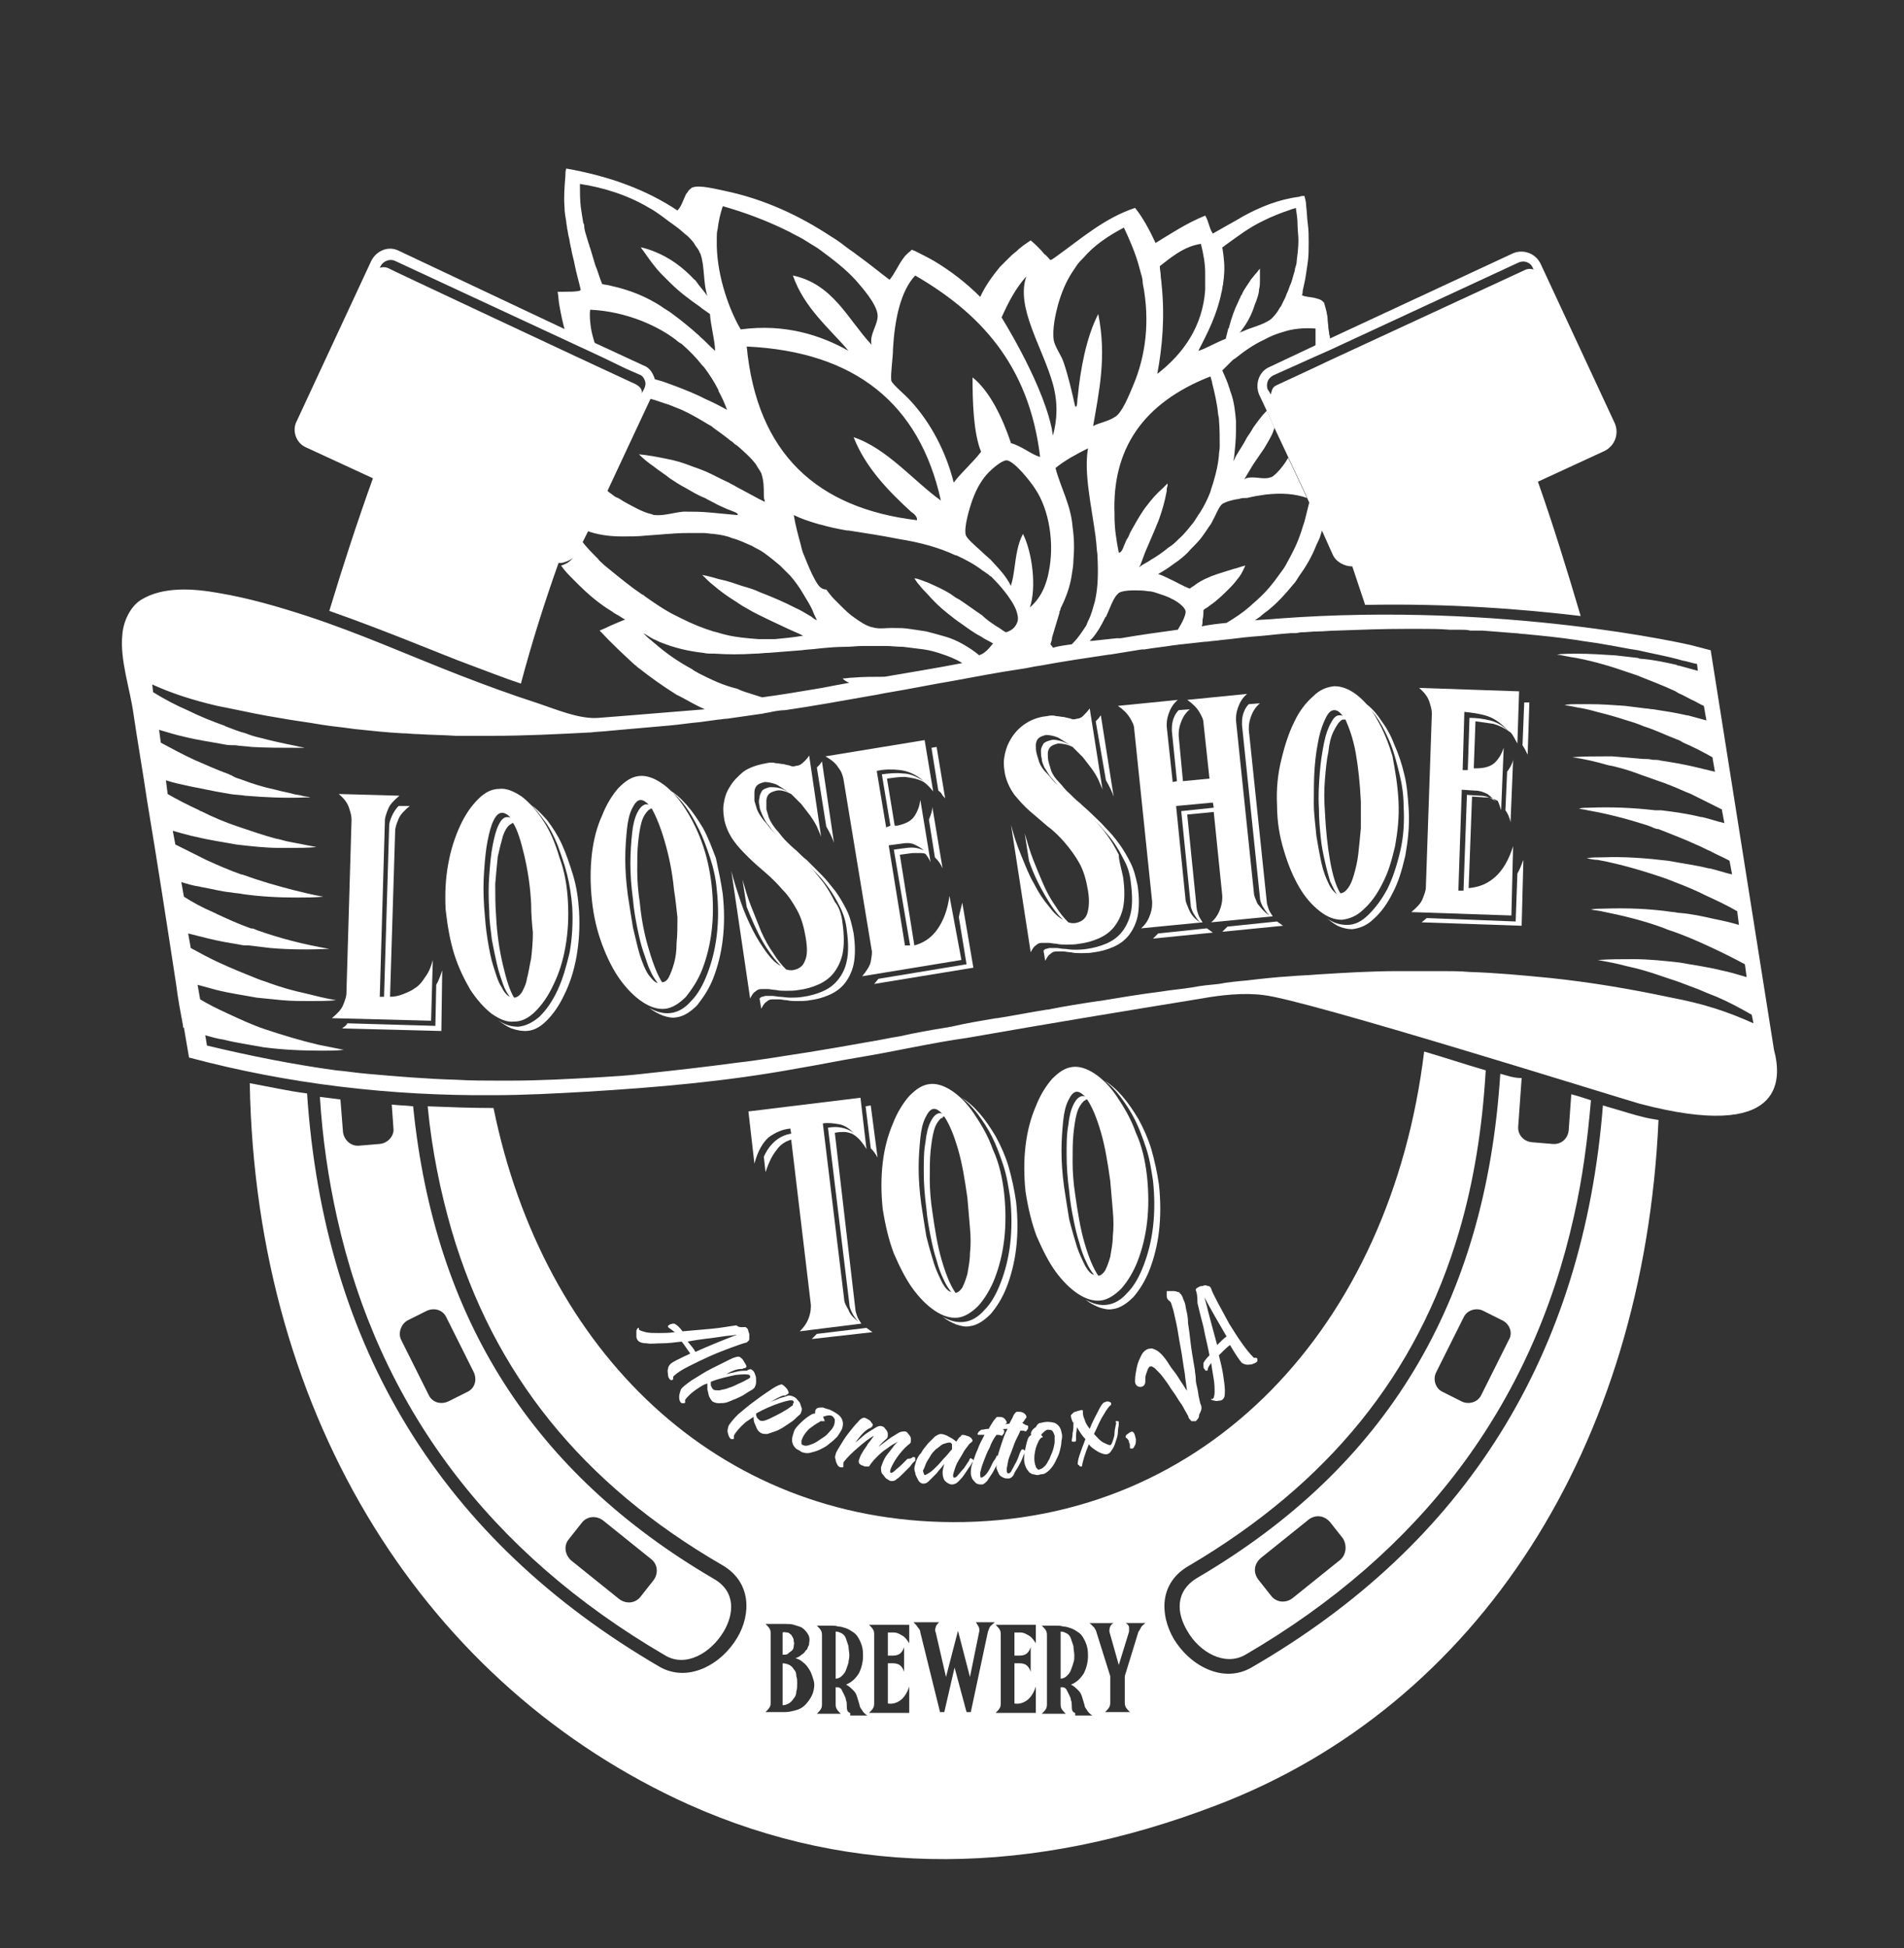 <?xml version="1.0" encoding="utf-8"?>
<!-- Generator: Adobe Illustrator 25.4.3, SVG Export Plug-In . SVG Version: 6.00 Build 0)  -->
<svg version="1.1" id="Layer_1" xmlns="http://www.w3.org/2000/svg" xmlns:xlink="http://www.w3.org/1999/xlink" x="0px" y="0px"
	 viewBox="0 0 222.6 227.7" style="enable-background:new 0 0 222.6 227.7;" xml:space="preserve">
<rect x="0" y="0" width="222.6" height="227.7" fill="#333333" stroke="none"/>
<style type="text/css">
	.st0{fill:#FFFFFF;}
	.st1{fill:#FFFFFF;stroke:#FFFFFF;stroke-miterlimit:10;}
</style>
<g>
	<path class="st0" d="M101.3,134.3c-0.3-0.5-0.6-0.9-0.9-1.2c-0.3-0.3-0.6-0.5-0.8-0.6c-0.3-0.1-0.6-0.2-0.9-0.2
		c-0.3,0-0.7,0-1.1,0.1L100,153c0,0.2,0.1,0.5,0.2,0.8c0.1,0.3,0.3,0.6,0.5,0.9l-7.2,0.9c0.6-0.6,0.9-1.1,1.1-1.7
		c0.2-0.6,0.2-1,0.2-1.4l-2.3-19.3c-0.7,0.2-1.3,0.6-1.7,1.2c-0.5,0.6-0.9,1.4-1.3,2.6l-0.2-1.8c0.4-0.9,0.9-1.5,1.4-1.9
		c0.5-0.4,1.1-0.7,1.8-0.8l-0.1-0.6c-1,0.1-1.8,0.5-2.5,1c-0.7,0.6-1.3,1.6-1.7,3.1l-0.7-6.1l13.1-1.6L101.3,134.3z M101.3,155.2
		l0.7,0.5l-7.1,0.8c0.1-0.1,0.2-0.2,0.3-0.3c0.1-0.1,0.2-0.2,0.3-0.3L101.3,155.2z M100.4,154.5c-0.4-0.4-0.6-0.7-0.8-1.1
		c-0.2-0.4-0.3-0.7-0.3-1l-2.5-20.6c0.6-0.1,1.1-0.1,1.6,0c0.5,0.1,1,0.3,1.4,0.6c-0.5-0.5-1.1-0.9-1.7-1c-0.6-0.1-1.2-0.2-1.9-0.1
		l2.5,20.6c0,0.3,0.2,0.7,0.5,1.2C99.4,153.7,99.9,154.1,100.4,154.5z M102.6,135.3c-0.2-0.4-0.5-0.8-0.8-1.1l-0.6-4.9l0.6-0.1
		L102.6,135.3z"/>
	<path class="st0" d="M117.4,139.5c0.2,1.9,0.2,3.7,0,5.4c-0.2,1.7-0.6,3.2-1.1,4.5c-0.5,1.3-1.2,2.4-1.9,3.2
		c-0.8,0.8-1.6,1.3-2.4,1.4c-0.9,0.1-1.8-0.2-2.7-0.8c-0.9-0.6-1.8-1.5-2.6-2.6c-0.8-1.1-1.5-2.5-2.2-4.1c-0.6-1.6-1-3.3-1.3-5.2
		c-0.2-1.9-0.2-3.7,0-5.4c0.2-1.7,0.6-3.2,1.2-4.6c0.5-1.3,1.2-2.4,1.9-3.2c0.8-0.8,1.5-1.3,2.4-1.4c0.8-0.1,1.7,0.2,2.6,0.8
		c0.9,0.6,1.8,1.5,2.6,2.7c0.8,1.2,1.6,2.5,2.2,4.2C116.8,135.9,117.2,137.7,117.4,139.5z M111.2,151c-0.3-0.4-0.6-0.8-0.9-1.5
		c-0.3-0.6-0.6-1.4-0.8-2.2c-0.3-0.9-0.5-1.8-0.7-2.8c-0.2-1-0.4-2.1-0.5-3.3c-0.2-1.5-0.3-2.9-0.3-4.2c0-1.3,0-2.5,0.2-3.5
		c0.1-1,0.3-1.8,0.6-2.4c0.3-0.6,0.6-0.9,1-1c0.1,0,0.3,0,0.4,0.1c-0.4-0.4-0.7-0.6-1-0.6c-0.4,0-0.7,0.4-1,1
		c-0.3,0.6-0.5,1.4-0.6,2.4c-0.1,1-0.2,2.2-0.2,3.5c0,1.3,0.1,2.7,0.3,4.2c0.2,1.3,0.4,2.6,0.6,3.8c0.3,1.2,0.6,2.2,0.9,3.2
		c0.3,0.9,0.7,1.7,1,2.3C110.5,150.5,110.8,150.9,111.2,151z M113.1,140c-0.3-2.1-0.6-4-1.1-5.7c-0.5-1.7-1-2.9-1.6-3.8
		c-0.1,0-0.2,0-0.2,0.1s-0.2,0.1-0.2,0.1c-0.3,0.3-0.6,0.7-0.8,1.4c-0.2,0.7-0.3,1.5-0.4,2.4c-0.1,1-0.1,2-0.1,3.3
		c0,1.2,0.1,2.5,0.3,3.8c0.3,2.1,0.6,4,1.1,5.7c0.5,1.7,1,2.9,1.6,3.8c0.3,0,0.6-0.3,0.8-0.6c0.2-0.4,0.4-0.9,0.6-1.6
		c0.1-0.7,0.3-1.5,0.3-2.4c0.1-0.9,0.1-1.9,0-3C113.3,142.4,113.2,141.2,113.1,140z M118.8,140.5c0.2,1.9,0.2,3.7,0,5.4
		c-0.2,1.7-0.6,3.2-1.1,4.5c-0.5,1.3-1.2,2.4-1.9,3.2c-0.8,0.8-1.6,1.3-2.4,1.4c-0.5,0.1-1,0-1.6-0.2c-0.5-0.2-1.1-0.5-1.6-0.9
		c0.9,0.5,1.7,0.7,2.5,0.6c0.9-0.1,1.7-0.6,2.4-1.4c0.8-0.8,1.4-1.9,1.9-3.2c0.5-1.3,0.9-2.8,1.1-4.5c0.2-1.7,0.2-3.5,0-5.4
		c-0.2-1.3-0.4-2.6-0.8-3.8c-0.4-1.2-0.8-2.3-1.3-3.3c-0.5-1-1.1-1.9-1.7-2.7c-0.6-0.8-1.2-1.4-1.9-1.9c0.7,0.4,1.4,1,2.1,1.8
		c0.7,0.8,1.3,1.7,1.9,2.7c0.6,1.1,1.1,2.2,1.5,3.5C118.3,137.7,118.6,139.1,118.8,140.5z"/>
	<path class="st0" d="M134.1,137.5c0.2,1.9,0.2,3.7,0,5.4c-0.2,1.7-0.6,3.2-1.1,4.5c-0.5,1.3-1.2,2.4-1.9,3.2
		c-0.8,0.8-1.6,1.3-2.4,1.4c-0.9,0.1-1.8-0.2-2.7-0.8c-0.9-0.6-1.8-1.5-2.6-2.6c-0.8-1.1-1.5-2.5-2.2-4.1c-0.6-1.6-1-3.3-1.3-5.2
		c-0.2-1.9-0.2-3.7,0-5.4c0.2-1.7,0.6-3.2,1.2-4.6c0.5-1.3,1.2-2.4,1.9-3.2c0.8-0.8,1.5-1.3,2.4-1.4c0.8-0.1,1.7,0.2,2.6,0.8
		c0.9,0.6,1.8,1.5,2.6,2.7c0.8,1.2,1.6,2.5,2.2,4.2C133.5,133.9,133.9,135.7,134.1,137.5z M127.9,149c-0.3-0.4-0.6-0.8-0.9-1.5
		c-0.3-0.6-0.6-1.4-0.8-2.2c-0.3-0.9-0.5-1.8-0.7-2.8c-0.2-1-0.4-2.1-0.5-3.3c-0.2-1.5-0.3-2.9-0.3-4.2c0-1.3,0-2.5,0.2-3.5
		c0.1-1,0.3-1.8,0.6-2.4c0.3-0.6,0.6-0.9,1-1c0.1,0,0.3,0,0.4,0.1c-0.4-0.4-0.7-0.6-1-0.6c-0.4,0-0.7,0.4-1,1
		c-0.3,0.6-0.5,1.4-0.6,2.4c-0.1,1-0.2,2.2-0.2,3.5c0,1.3,0.1,2.7,0.3,4.2c0.2,1.3,0.4,2.6,0.6,3.8c0.3,1.2,0.6,2.2,0.9,3.2
		c0.3,0.9,0.7,1.7,1,2.3C127.2,148.5,127.5,148.9,127.9,149z M129.8,138c-0.3-2.1-0.6-4-1.1-5.7c-0.5-1.7-1-2.9-1.6-3.8
		c-0.1,0-0.2,0-0.2,0.1c-0.1,0-0.2,0.1-0.2,0.1c-0.3,0.3-0.6,0.7-0.8,1.4c-0.2,0.7-0.3,1.5-0.4,2.4c-0.1,1-0.1,2-0.1,3.3
		c0,1.2,0.1,2.5,0.3,3.8c0.3,2.1,0.6,4,1.1,5.7c0.5,1.7,1,2.9,1.6,3.8c0.3,0,0.6-0.3,0.8-0.6c0.2-0.4,0.4-0.9,0.6-1.6
		c0.1-0.7,0.3-1.5,0.3-2.4c0.1-0.9,0.1-1.9,0-3C130,140.4,129.9,139.2,129.8,138z M135.5,138.5c0.2,1.9,0.2,3.7,0,5.4
		c-0.2,1.7-0.6,3.2-1.1,4.5c-0.5,1.3-1.2,2.4-1.9,3.2c-0.8,0.8-1.6,1.3-2.4,1.4c-0.5,0.1-1,0-1.6-0.2c-0.5-0.2-1.1-0.5-1.6-0.9
		c0.9,0.5,1.7,0.7,2.5,0.6c0.9-0.1,1.7-0.6,2.4-1.4c0.8-0.8,1.4-1.9,1.9-3.2c0.5-1.3,0.9-2.8,1.1-4.5c0.2-1.7,0.2-3.5,0-5.4
		c-0.2-1.3-0.4-2.6-0.8-3.8c-0.4-1.2-0.8-2.3-1.3-3.3c-0.5-1-1.1-1.9-1.7-2.7c-0.6-0.8-1.2-1.4-1.9-1.9c0.7,0.4,1.4,1,2.1,1.8
		c0.7,0.8,1.3,1.7,1.9,2.7c0.6,1.1,1.1,2.2,1.5,3.5C135,135.7,135.3,137.1,135.5,138.5z"/>
</g>
<g>
	<path class="st0" d="M87.1,155.1c0.1,0,0.2,0.1,0.3,0.2c0.1,0.2,0.1,0.4,0.2,0.6c0,0.2,0,0.4,0,0.6c0,0.2-0.2,0.3-0.3,0.4
		c-0.4,0.1-1,0.3-1.8,0.6c-0.8,0.3-1.6,0.6-2.5,1c-0.9,0.4-1.7,0.8-2.5,1.2c-0.8,0.4-1.4,0.8-1.7,1.1c0,0-0.1,0.1-0.1,0.1
		c0,0,0,0.1,0,0.1c0,0,0,0,0,0.1c0,0,0,0,0,0.1c-0.1,0.1-0.1,0.1-0.2,0.1c-0.1,0-0.1,0-0.2-0.1c-0.1-0.1-0.2-0.3-0.2-0.5
		c0-0.2-0.1-0.5,0-0.7c0-0.2,0.1-0.4,0.3-0.6c0.2-0.2,1-0.6,2.3-1.2c-0.3-0.4-0.6-0.9-1-1.4c-0.8,0.1-1.6,0.2-2.3,0.2
		c-0.7,0-1.3,0.1-1.8,0c-0.5,0-0.8-0.1-1-0.3c-0.1-0.1-0.2-0.3-0.2-0.5c0-0.2,0-0.4,0-0.6c0-0.2,0.1-0.3,0.2-0.4c0,0,0,0,0.1,0
		c0,0,0,0,0,0s0,0,0,0c0,0,0,0,0,0.1c0,0,0,0,0,0.1c0,0,0,0,0,0c0.1,0.1,0.4,0.2,0.8,0.3c0.4,0.1,0.9,0.1,1.5,0.1
		c0.6,0,1.2,0,1.9-0.1c-0.3-0.2-0.5-0.4-0.7-0.5c-0.1-0.1-0.1-0.1-0.1-0.2c0-0.1,0.1-0.1,0.2-0.2c0.1,0,0.2-0.1,0.4-0.1
		c0.1,0,0.2,0,0.3,0.1c0.2,0.1,0.5,0.4,0.8,0.8c1.1-0.1,2.3-0.2,3.4-0.3c1.1-0.1,2.1-0.3,2.9-0.4C86.4,155.2,86.8,155.1,87.1,155.1z
		 M80.4,156.8c0.4,0.5,0.7,0.8,0.9,1.2c1.8-0.8,3.3-1.4,4.6-1.9c0.1,0,0.1,0,0.2-0.1c-0.5,0.1-1,0.1-1.6,0.2
		C83.3,156.4,81.9,156.5,80.4,156.8z"/>
	<path class="st0" d="M87.9,160.1c0.2,0.1,0.3,0.3,0.4,0.6c0.1,0.2,0.1,0.5,0.1,0.8c0,0.3-0.1,0.5-0.2,0.7c-0.1,0.1-0.2,0.2-0.4,0.3
		c-0.2,0.1-0.5,0.3-0.8,0.5c-0.3,0.2-0.6,0.3-1,0.5c-0.3,0.1-0.7,0.3-1,0.4c-0.3,0.1-0.7,0.1-1,0.1c-0.3,0-0.5-0.1-0.7-0.2
		c-0.2-0.2-0.3-0.4-0.4-0.6c-0.1-0.3-0.1-0.5-0.2-0.8c0-0.3,0-0.5,0-0.7c-0.4,0.1-0.7,0.3-1,0.5c-0.8,0.5-1.3,1-1.6,1.4
		c0,0,0,0.1,0,0.1c0,0,0,0.1,0,0.1c0,0.1,0,0.1,0,0.1c0,0.1-0.1,0.1-0.2,0.1c-0.1,0-0.1,0-0.2,0c-0.2-0.1-0.3-0.4-0.3-0.7
		c0-0.3,0.1-0.6,0.2-0.9c0.2-0.3,0.6-0.6,1.3-1.1c0.7-0.4,1.4-0.9,2.2-1.3c0.8-0.4,1.6-0.8,2.2-1.1c0.6-0.3,1-0.4,1.2-0.3
		c0.1,0.1,0.3,0.2,0.4,0.4c0.1,0.2,0.2,0.3,0.3,0.5c0.1,0.2,0.1,0.3,0,0.3c0,0.1-0.1,0.1-0.2,0.1c-0.1,0-0.2,0.1-0.2,0.1
		c-0.1,0-0.1,0-0.2,0c-0.4,0-1,0.2-1.7,0.6c0.4-0.1,0.9-0.2,1.3-0.3c0.4-0.1,0.8-0.1,1.1-0.1C87.6,160,87.8,160,87.9,160.1z
		 M87.4,161.2c0.1,0,0.1-0.1,0.2-0.1c0.1-0.1,0.1-0.1,0.1-0.2c0-0.1,0-0.1-0.1-0.2c-0.2-0.1-0.7-0.1-1.6,0c-0.9,0.2-1.9,0.4-2.9,0.8
		c0,0.1,0,0.1,0,0.3c0,0.1,0,0.2,0.1,0.3c0,0.1,0.1,0.2,0.2,0.3c0.1,0.1,0.4,0.1,0.7,0.1c0.3-0.1,0.7-0.1,1.1-0.3
		c0.4-0.1,0.8-0.3,1.2-0.5C86.9,161.5,87.2,161.3,87.4,161.2z"/>
	<path class="st0" d="M92.9,163.3c0.2,0.1,0.3,0.3,0.5,0.5s0.2,0.5,0.3,0.7s0,0.5-0.1,0.7c0,0.1-0.2,0.2-0.4,0.4
		c-0.2,0.2-0.4,0.4-0.7,0.6c-0.3,0.2-0.6,0.4-0.9,0.6c-0.3,0.2-0.7,0.4-1,0.5c-0.3,0.1-0.6,0.2-0.9,0.3c-0.3,0-0.5,0-0.7-0.1
		c-0.2-0.1-0.4-0.3-0.5-0.5c-0.1-0.2-0.2-0.5-0.3-0.7c-0.1-0.3-0.1-0.5-0.1-0.7c-0.3,0.2-0.6,0.4-0.9,0.6c-0.7,0.6-1.2,1.2-1.4,1.6
		c0,0,0,0.1,0,0.1c0,0,0,0.1,0,0.1c0,0.1,0,0.1,0,0.1c0,0.1-0.1,0.1-0.1,0.1c-0.1,0-0.1,0-0.2,0c-0.2-0.1-0.3-0.3-0.4-0.7
		c-0.1-0.3,0-0.6,0.1-0.9c0.2-0.3,0.5-0.7,1.1-1.3c0.6-0.5,1.3-1.1,2-1.6c0.8-0.6,1.4-1,2-1.4s1-0.5,1.1-0.5
		c0.2,0.1,0.3,0.2,0.4,0.3c0.1,0.1,0.3,0.3,0.3,0.4c0.1,0.1,0.1,0.3,0.1,0.3c0,0.1-0.1,0.1-0.2,0.2c-0.1,0-0.1,0.1-0.2,0.1
		c-0.1,0-0.1,0-0.2,0c-0.4,0.1-0.9,0.4-1.6,0.8c0.4-0.2,0.8-0.3,1.2-0.5c0.4-0.1,0.7-0.2,1-0.3C92.5,163.1,92.7,163.2,92.9,163.3z
		 M92.6,164.3c0.1,0,0.1-0.1,0.1-0.2c0-0.1,0.1-0.1,0.1-0.2c0-0.1,0-0.1-0.1-0.2c-0.2-0.1-0.7,0-1.6,0.3c-0.9,0.3-1.8,0.7-2.7,1.2
		c0,0.1,0,0.1,0,0.2c0,0.1,0.1,0.2,0.1,0.3c0.1,0.1,0.2,0.2,0.3,0.3c0.2,0.1,0.4,0.1,0.7,0c0.3-0.1,0.7-0.3,1.1-0.5
		c0.4-0.2,0.8-0.4,1.1-0.6C92.1,164.7,92.3,164.5,92.6,164.3z"/>
	<path class="st0" d="M97.1,164.8c0.6,0.3,1.1,0.6,1.3,1c0.2,0.4,0.2,0.8,0,1.3c-0.1,0.2-0.3,0.5-0.5,0.8c-0.3,0.3-0.6,0.6-0.9,0.8
		c-0.3,0.3-0.7,0.5-1.1,0.7c-0.4,0.2-0.8,0.3-1.2,0.4c-0.4,0.1-0.7,0-1-0.1c-0.1-0.1-0.3-0.2-0.5-0.3c-0.2-0.1-0.3-0.3-0.4-0.4
		c-0.1-0.2-0.2-0.4-0.2-0.7c0-0.3,0.1-0.6,0.2-0.9c0.1-0.4,0.4-0.7,0.8-1.1c0.4-0.4,0.8-0.7,1.3-1c0.2-0.1,0.4-0.1,0.5-0.1
		c0.2,0,0.3,0.1,0.5,0.2c0.2,0.1,0.4,0.2,0.4,0.4c0.1,0.1,0.1,0.3,0.1,0.3c0,0,0,0-0.1,0c0,0-0.1,0-0.1,0c0,0-0.1,0-0.2,0
		c-0.1,0-0.1,0-0.2,0.1c-0.4,0.2-0.8,0.5-1.2,0.8c-0.4,0.4-0.6,0.7-0.8,1.1c0,0.1-0.1,0.2-0.1,0.3c0,0.1,0,0.2,0,0.3
		c0,0.1,0.1,0.2,0.2,0.2c0.2,0.1,0.4,0.1,0.7,0c0.3-0.1,0.6-0.2,0.9-0.4c0.3-0.2,0.6-0.4,0.9-0.6c0.3-0.2,0.5-0.5,0.7-0.7
		c0.2-0.2,0.3-0.4,0.4-0.6c0.1-0.3,0.1-0.5,0.1-0.7c-0.1-0.2-0.2-0.3-0.3-0.4c-0.2-0.1-0.5-0.1-0.8,0c-0.3,0.1-0.7,0.2-1,0.5
		c-0.1,0-0.2-0.2-0.2-0.4c0-0.2,0-0.4,0-0.6c0-0.2,0.1-0.3,0.2-0.4c0.2-0.1,0.4-0.1,0.7-0.1C96.7,164.7,96.9,164.7,97.1,164.8z"/>
	<path class="st0" d="M106.7,170.3c0.1,0,0.1,0,0.2,0c0.1,0,0.1,0.1,0.1,0.2c0,0.1,0,0.1,0,0.2c0,0,0,0.1-0.1,0.1
		c-0.1,0.1-0.3,0.3-0.5,0.6c-0.2,0.2-0.5,0.5-0.8,0.8c-0.3,0.3-0.5,0.5-0.8,0.7c-0.2,0.2-0.4,0.2-0.6,0.2c-0.2,0-0.4-0.2-0.6-0.3
		c-0.2-0.2-0.3-0.4-0.5-0.6c-0.1-0.2-0.1-0.5-0.1-0.7c0.1-0.3,0.2-0.6,0.4-1s0.5-0.7,0.8-1.1c0.3-0.4,0.5-0.7,0.8-0.9
		c-0.4,0.2-0.8,0.4-1.3,0.8c-0.5,0.3-0.9,0.7-1.3,1.1c-0.4,0.4-0.6,0.7-0.8,1l0,0c0,0,0,0,0,0c0,0,0,0,0,0c0,0,0,0,0,0
		c-0.1,0-0.2,0-0.3,0c-0.1,0-0.3,0-0.4-0.1c-0.1,0-0.3-0.1-0.4-0.2s-0.1-0.2-0.1-0.4c0.1-0.3,0.2-0.6,0.4-0.9
		c0.2-0.4,0.5-0.7,0.7-1.1c0.3-0.3,0.5-0.7,0.7-0.9c-0.6,0.3-1.2,0.8-1.9,1.4c-0.7,0.6-1.2,1.1-1.6,1.6c-0.1,0.1-0.1,0.2-0.1,0.3
		c0,0,0,0.1,0,0.1c0,0,0,0.1,0,0.1c0,0.1,0,0.1,0,0.1c0,0.1-0.1,0.1-0.1,0.1s-0.1,0-0.2,0c-0.1,0-0.3-0.1-0.4-0.3
		c-0.1-0.2-0.2-0.4-0.2-0.6c-0.1-0.2-0.1-0.4,0-0.6c0-0.2,0.2-0.5,0.5-1c0.3-0.5,0.6-1,1-1.5c0.4-0.5,0.7-0.9,1.1-1.3
		c0.3-0.4,0.6-0.5,0.7-0.5c0.2,0,0.3,0.1,0.5,0.2c0.2,0.1,0.3,0.2,0.4,0.4c0.1,0.1,0.2,0.2,0.1,0.3c0,0.1,0,0.1-0.1,0.2
		c0,0-0.1,0-0.1,0.1c0,0-0.1,0-0.1,0c-0.2,0.1-0.5,0.3-0.8,0.6c-0.3,0.3-0.6,0.7-0.9,1.1c0.4-0.3,0.8-0.7,1.2-1
		c0.4-0.3,0.8-0.5,1.1-0.7c0.3-0.2,0.6-0.3,0.8-0.2c0.1,0,0.3,0.1,0.4,0.3c0.2,0.2,0.3,0.4,0.3,0.6c0,0.2,0,0.4-0.1,0.5
		c-0.3,0.3-0.7,0.6-1,1c0.4-0.3,0.8-0.6,1.2-0.9c0.4-0.3,0.8-0.5,1.1-0.7c0.3-0.2,0.6-0.2,0.8-0.2c0.1,0,0.3,0.1,0.4,0.3
		c0.2,0.2,0.3,0.4,0.3,0.6c0,0.2,0,0.4-0.1,0.5c-0.4,0.3-0.8,0.7-1.2,1.2c-0.4,0.5-0.7,1-0.9,1.4c-0.2,0.4-0.3,0.7-0.2,0.8
		c0.1,0.1,0.3,0,0.5-0.2c0.2-0.2,0.5-0.4,0.8-0.7c0.3-0.3,0.5-0.5,0.7-0.7C106.5,170.5,106.6,170.4,106.7,170.3z"/>
	<path class="st0" d="M113.4,170.5c0-0.1,0.1-0.1,0.2,0c0.1,0,0.1,0.1,0.2,0.1c0,0.1,0,0.1,0,0.2c0,0,0,0.1-0.1,0.1
		c-0.1,0.1-0.2,0.4-0.4,0.6c-0.2,0.3-0.4,0.6-0.6,0.9c-0.2,0.3-0.5,0.6-0.7,0.8c-0.2,0.2-0.5,0.3-0.7,0.3c-0.3,0-0.6-0.2-0.8-0.4
		s-0.3-0.6-0.3-1c0-0.3,0.1-0.6,0.2-1c-0.3,0.4-0.6,0.7-0.9,1.1c-0.3,0.3-0.6,0.6-0.9,0.9s-0.5,0.3-0.7,0.3c-0.1,0-0.3-0.1-0.4-0.2
		c-0.1-0.1-0.2-0.3-0.3-0.5c-0.1-0.2-0.2-0.4-0.2-0.6c-0.1-0.2-0.1-0.4-0.1-0.5c0-0.2,0.1-0.4,0.2-0.8c0.1-0.3,0.3-0.7,0.6-1
		c0.2-0.4,0.5-0.7,0.8-1.1c0.3-0.3,0.6-0.6,0.8-0.8c0.3-0.2,0.5-0.3,0.7-0.3c0.2,0,0.6,0.1,0.9,0.3c0.4,0.2,0.7,0.4,0.9,0.6
		c0.2-0.3,0.3-0.5,0.5-0.6c0.1-0.2,0.2-0.2,0.2-0.2c0.3,0,0.5,0.1,0.8,0.2c0.2,0.1,0.4,0.3,0.4,0.5c0,0,0,0.1-0.1,0.1
		c0,0.1-0.1,0.1-0.2,0.2c0,0-0.1,0.1-0.1,0.1c-0.2,0.3-0.5,0.6-0.7,1c-0.2,0.4-0.5,0.8-0.7,1.2c-0.2,0.4-0.3,0.8-0.4,1.1
		c-0.1,0.3-0.1,0.5,0,0.6c0.1,0,0.3,0,0.5-0.3c0.2-0.2,0.4-0.5,0.7-0.8c0.2-0.3,0.4-0.6,0.6-0.9
		C113.3,170.6,113.4,170.5,113.4,170.5z M108.1,172.4c0.1,0,0.3-0.1,0.6-0.3c0.3-0.2,0.6-0.5,0.9-0.8c0.3-0.3,0.6-0.7,0.9-1
		c0.3-0.3,0.5-0.6,0.7-0.8c0.1-0.1,0.1-0.1,0.1-0.2c0,0,0-0.1,0-0.1c0-0.1,0-0.2,0-0.3c0-0.1,0-0.2-0.1-0.2c0-0.1-0.1-0.1-0.2-0.1
		c-0.2,0-0.5,0.1-0.8,0.2c-0.3,0.2-0.5,0.4-0.8,0.6c-0.3,0.3-0.5,0.5-0.7,0.9c-0.2,0.3-0.4,0.6-0.5,0.9c-0.1,0.3-0.2,0.5-0.3,0.7
		C108,172.2,108,172.3,108.1,172.4z"/>
	<path class="st0" d="M117.3,167.1c0.1,0,0.1,0.1,0.1,0.2c0,0.1,0,0.2-0.1,0.3c-0.1,0.1-0.1,0.2-0.2,0.2c-0.2-0.1-0.4-0.1-0.6-0.1
		c-0.3,0.4-0.6,0.9-0.8,1.5c-0.3,0.5-0.5,1.1-0.7,1.6c-0.2,0.5-0.3,0.9-0.4,1.3c0,0.4,0,0.6,0.1,0.6c0.1,0,0.3-0.1,0.5-0.3
		c0.2-0.2,0.4-0.5,0.6-0.9c0.2-0.4,0.3-0.7,0.5-0.9c0.1-0.2,0.2-0.3,0.2-0.4c0-0.1,0.1-0.1,0.2,0c0.1,0,0.1,0.1,0.2,0.1
		c0,0.1,0.1,0.1,0,0.2c0,0,0,0.1-0.1,0.1c-0.1,0.2-0.2,0.4-0.3,0.7c-0.2,0.3-0.3,0.6-0.5,0.9c-0.2,0.3-0.4,0.6-0.6,0.9
		c-0.2,0.2-0.4,0.4-0.6,0.4c-0.2,0-0.4,0-0.6-0.1c-0.2-0.1-0.3-0.3-0.5-0.5c-0.1-0.2-0.2-0.5-0.2-0.7c0-0.3,0-0.7,0.2-1.2
		s0.3-1,0.6-1.6c0.2-0.6,0.5-1.1,0.8-1.7c-0.3,0-0.5,0-0.7,0c-0.1,0-0.1,0-0.1-0.1c0-0.1,0-0.1,0.1-0.2c0-0.1,0.1-0.1,0.2-0.2
		c0.1-0.1,0.1-0.1,0.2-0.1c0.2,0,0.4-0.1,0.8-0.1c0.2-0.4,0.4-0.7,0.6-1c0.2-0.2,0.3-0.4,0.4-0.4c0.3,0,0.5,0,0.7,0.1
		c0.2,0.1,0.3,0.3,0.4,0.5c0,0.1,0,0.1-0.1,0.2c-0.1,0.1-0.1,0.2-0.2,0.3c-0.1,0.1-0.1,0.1-0.2,0.2C117.1,167,117.2,167,117.3,167.1
		z"/>
	<path class="st0" d="M120.1,166.6c0.1,0,0.1,0.1,0.1,0.2c0,0.1,0,0.2-0.1,0.3s-0.1,0.2-0.2,0.2c-0.2-0.1-0.4-0.1-0.6-0.1
		c-0.2,0.5-0.5,1-0.7,1.5c-0.2,0.6-0.4,1.1-0.6,1.6c-0.2,0.5-0.2,1-0.3,1.3c0,0.4,0,0.6,0.2,0.6c0.1,0,0.3-0.1,0.4-0.4
		c0.2-0.3,0.3-0.6,0.5-0.9c0.2-0.4,0.3-0.7,0.4-1c0.1-0.2,0.1-0.3,0.2-0.4c0-0.1,0.1-0.1,0.2-0.1c0.1,0,0.1,0.1,0.2,0.1
		c0.1,0.1,0.1,0.1,0.1,0.2c0,0,0,0.1-0.1,0.1c-0.1,0.2-0.2,0.4-0.3,0.7c-0.1,0.3-0.3,0.6-0.5,1c-0.2,0.3-0.4,0.6-0.5,0.9
		c-0.2,0.3-0.4,0.4-0.6,0.4c-0.2,0-0.4,0-0.6-0.1c-0.2-0.1-0.4-0.2-0.5-0.4c-0.1-0.2-0.2-0.4-0.3-0.7c0-0.3,0-0.7,0.1-1.2
		c0.1-0.5,0.3-1.1,0.5-1.7c0.2-0.6,0.4-1.2,0.7-1.7c-0.3,0-0.5,0-0.7,0.1c-0.1,0-0.1,0-0.1-0.1c0-0.1,0-0.1,0-0.2
		c0-0.1,0.1-0.1,0.1-0.2c0.1-0.1,0.1-0.1,0.2-0.1c0.2,0,0.4-0.1,0.7-0.1c0.2-0.4,0.4-0.7,0.5-1c0.2-0.3,0.3-0.4,0.4-0.4
		c0.3,0,0.5,0,0.7,0.1c0.2,0.1,0.4,0.3,0.4,0.5c0,0.1,0,0.1-0.1,0.2c-0.1,0.1-0.1,0.2-0.2,0.3c-0.1,0.1-0.1,0.2-0.2,0.2
		C119.8,166.5,120,166.6,120.1,166.6z"/>
	<path class="st0" d="M121.7,166.3c0.7-0.2,1.2-0.1,1.6,0c0.4,0.2,0.7,0.5,0.8,1.1c0.1,0.3,0.1,0.6,0,1c0,0.4-0.1,0.8-0.2,1.2
		c-0.1,0.4-0.3,0.8-0.5,1.2c-0.2,0.4-0.4,0.7-0.7,1c-0.3,0.3-0.6,0.5-0.9,0.5c-0.2,0-0.3,0.1-0.5,0.1c-0.2,0-0.4-0.1-0.6-0.1
		c-0.2-0.1-0.4-0.2-0.5-0.4c-0.2-0.2-0.3-0.5-0.4-0.8c-0.1-0.4-0.1-0.8,0-1.4c0.1-0.5,0.2-1.1,0.4-1.6c0.1-0.2,0.2-0.3,0.4-0.4
		c0.2-0.1,0.3-0.1,0.5-0.1c0.2,0,0.4,0,0.6,0.1c0.1,0.1,0.2,0.2,0.2,0.2c0,0,0,0.1,0,0.1c0,0,0,0-0.1,0c0,0-0.1,0-0.1,0.1
		c-0.1,0-0.1,0.1-0.2,0.2c-0.2,0.4-0.4,0.8-0.5,1.4c-0.1,0.5-0.1,1,0,1.4c0,0.1,0.1,0.2,0.1,0.3c0,0.1,0.1,0.2,0.2,0.3
		c0.1,0.1,0.2,0.1,0.3,0c0.2,0,0.4-0.2,0.6-0.4c0.2-0.2,0.3-0.5,0.5-0.8c0.1-0.3,0.3-0.7,0.4-1c0.1-0.4,0.2-0.7,0.2-1s0-0.5,0-0.7
		c-0.1-0.3-0.2-0.5-0.3-0.6c-0.2-0.1-0.3-0.1-0.5-0.1c-0.2,0-0.4,0.2-0.7,0.5c-0.2,0.3-0.4,0.6-0.5,0.9c-0.1,0-0.2,0-0.4-0.2
		c-0.1-0.1-0.3-0.3-0.3-0.5c-0.1-0.2-0.1-0.3,0-0.5c0.1-0.2,0.3-0.4,0.5-0.5C121.3,166.4,121.5,166.3,121.7,166.3z"/>
	<path class="st0" d="M130.5,166.1c0.1,0,0.1,0,0.2,0c0.1,0,0.1,0.1,0.1,0.2c0,0,0,0.1,0,0.2c0,0.2-0.1,0.4-0.1,0.8s-0.1,0.7-0.2,1
		s-0.2,0.7-0.4,1s-0.3,0.5-0.5,0.6c-0.2,0.1-0.4,0.1-0.7,0c-0.3-0.1-0.5-0.2-0.8-0.4c-0.3-0.2-0.6-0.4-0.8-0.7
		c-0.5,1.2-0.7,2-0.8,2.5c0,0.1,0,0.1-0.1,0.1c-0.1,0-0.2,0-0.2-0.1c-0.1-0.1-0.2-0.1-0.2-0.2c0-0.1,0-0.4,0.2-1s0.4-1.1,0.7-1.9
		c-0.4-0.4-0.7-0.9-1-1.4c0,0.3-0.1,0.7-0.1,1c0,0.1,0,0.3,0,0.4c0,0.1,0,0.2,0,0.2c0,0,0,0-0.1,0.1c0,0-0.1,0-0.2,0s-0.1,0-0.1,0
		c0,0-0.1,0-0.1-0.1c0-0.2,0.1-0.5,0.1-0.9c0.1-0.4,0.1-0.8,0.1-1.2c0,0,0-0.1-0.1-0.1l0,0c-0.1-0.3-0.2-0.5-0.2-0.8
		c0.1-0.1,0.2-0.2,0.3-0.3c0.1-0.1,0.3-0.1,0.5-0.2c0.2,0,0.3-0.1,0.4-0.1c0.1,0,0.2,0,0.2,0.1c0,0.3,0,0.6,0.2,1
		c0.1,0.4,0.3,0.7,0.6,1.1c0.3-0.8,0.7-1.5,1-2.1c0.3-0.6,0.5-0.9,0.7-1c0.1,0,0.2-0.1,0.3-0.1c0.1,0,0.2,0,0.2,0
		c0.2,0.1,0.3,0.1,0.3,0.2c0,0.1,0,0.1,0,0.2c-0.2,0.1-0.5,0.5-0.9,1.2c-0.4,0.6-0.7,1.4-1.1,2.2c0.4,0.4,0.7,0.8,1.1,1
		c0.4,0.2,0.6,0.3,0.8,0.3c0.1,0,0.2-0.2,0.3-0.5c0.1-0.3,0.2-0.6,0.2-0.9s0.1-0.7,0.2-1.2C130.4,166.2,130.4,166.1,130.5,166.1z"/>
	<path class="st0" d="M131.6,168c0-0.1,0-0.2,0.1-0.3c0.1-0.1,0.3-0.2,0.4-0.3c0.2-0.1,0.3-0.1,0.4,0c0.2,0.2,0.2,0.5,0.3,0.8
		c0,0.3,0,0.5-0.1,0.7c-0.1,0.2-0.2,0.4-0.3,0.4c-0.1,0-0.1,0-0.2,0c-0.1,0-0.1-0.1-0.1-0.1c0-0.1,0-0.1,0-0.2c0-0.1,0-0.3-0.1-0.4
		C132,168.4,131.9,168.2,131.6,168z"/>
	<path class="st1" d="M139.4,163.5c-0.1-1-0.3-2.1-0.4-3.1c-0.2-1.1-0.3-2.1-0.5-3.1c-0.2-1-0.3-1.9-0.5-2.8c-0.2-0.8-0.3-1.5-0.5-2
		c-0.1-0.4-0.2-0.6-0.4-0.8c0,0-0.1,0-0.1-0.1c0,0-0.1,0-0.1-0.1c0,0,0-0.1,0-0.1c0,0,0,0,0.1,0c0.1,0,0.2,0,0.3,0
		c0.1,0,0.2,0.1,0.3,0.1c0.1,0.1,0.1,0.1,0.2,0.3c0,0.1,0.1,0.3,0.2,0.5c0.1,0.2,0.1,0.5,0.2,0.9c0.1,0.4,0.2,0.9,0.2,1.5
		c0.1,0.6,0.2,1.4,0.3,2.3c0.1,0.9,0.3,2,0.5,3.2c0,0.3,0.1,0.6,0.1,1c0,0.4,0.1,0.8,0.2,1.2c0.1,0.4,0.1,0.8,0.2,1.1
		c0.1,0.4,0.1,0.6,0.2,0.8c0.1,0.2,0.1,0.3,0,0.5c-0.1,0.2-0.2,0.4-0.2,0.5s0,0.2-0.1,0.3c0,0-0.1,0-0.1,0c0,0-0.1-0.1-0.1-0.2
		c0-0.1-0.1-0.2-0.2-0.4c-0.3-0.5-0.5-1-0.9-1.5c-0.3-0.5-0.7-1.1-1-1.5c-0.3-0.5-0.6-0.9-0.9-1.3c-0.3-0.4-0.5-0.6-0.6-0.7
		c-0.2-0.2-0.3-0.3-0.5-0.5c-0.2-0.1-0.3-0.2-0.5-0.3c-0.2,0-0.3,0-0.5,0c-0.2,0.1-0.3,0.2-0.5,0.5c-0.1,0.2-0.2,0.5-0.3,0.8
		c-0.1,0.3-0.1,0.6-0.1,0.9c0,0.2,0,0.2-0.1,0.2c-0.1,0-0.1-0.1-0.1-0.2c0-0.5,0.1-1,0.2-1.5c0.1-0.5,0.3-0.9,0.5-1.3
		c0.2-0.4,0.5-0.5,0.7-0.5c0.3,0.1,0.5,0.2,0.8,0.5c0.3,0.3,0.6,0.7,0.9,1.2c0.3,0.5,0.7,0.9,1,1.4c0.3,0.5,0.6,0.9,0.9,1.4
		c0.3,0.4,0.5,0.7,0.7,1c0,0,0.1,0.1,0.1,0C139.4,163.6,139.4,163.6,139.4,163.5z"/>
	<path class="st0" d="M139.8,150.8c0-0.1,0-0.2,0.2-0.3c0.2-0.1,0.3-0.2,0.6-0.2c0.2-0.1,0.4-0.1,0.6,0c0.2,0,0.3,0.1,0.4,0.3
		c0.1,0.4,0.4,0.9,0.8,1.7c0.4,0.7,0.8,1.5,1.3,2.4c0.5,0.8,1,1.6,1.5,2.3c0.5,0.7,0.9,1.2,1.3,1.6c0,0,0.1,0.1,0.1,0.1
		c0,0,0.1,0,0.1,0c0,0,0,0,0.1,0c0,0,0,0,0.1,0c0.1,0.1,0.1,0.1,0.1,0.2c0,0.1,0,0.1,0,0.2c-0.1,0.1-0.2,0.2-0.5,0.3
		c-0.2,0.1-0.5,0.1-0.7,0.1c-0.2,0-0.4-0.1-0.6-0.2c-0.2-0.2-0.7-0.9-1.4-2.1c-0.4,0.3-0.8,0.7-1.3,1.2c0.2,0.8,0.4,1.6,0.5,2.3
		c0.1,0.7,0.2,1.3,0.2,1.8c0,0.5,0,0.8-0.2,1c-0.1,0.1-0.2,0.2-0.4,0.2c-0.2,0-0.4,0.1-0.6,0c-0.2,0-0.3-0.1-0.4-0.1c0,0,0,0,0-0.1
		c0,0,0,0,0,0c0,0,0,0,0,0s0,0,0.1,0c0,0,0,0,0.1,0c0,0,0,0,0,0c0.1-0.1,0.2-0.4,0.2-0.8s0-0.9-0.1-1.5c-0.1-0.6-0.2-1.2-0.3-1.9
		c-0.2,0.3-0.4,0.5-0.4,0.8c0,0.1-0.1,0.1-0.2,0.1c-0.1,0-0.1-0.1-0.2-0.2c-0.1-0.1-0.1-0.2-0.1-0.4c0-0.1,0-0.2,0-0.3
		c0.1-0.2,0.3-0.5,0.7-0.9c-0.2-1.1-0.5-2.2-0.7-3.3c-0.3-1.1-0.5-2-0.7-2.8C140,151.4,139.9,151,139.8,150.8z M142.3,157.2
		c0.4-0.4,0.8-0.8,1.1-1c-1-1.7-1.8-3.1-2.5-4.4c0-0.1-0.1-0.1-0.1-0.2c0.1,0.4,0.3,1,0.4,1.5C141.5,154.3,141.9,155.7,142.3,157.2z
		"/>
</g>
<path class="st0" d="M148.4,42.9c-1.2,0.5-1.7,2-1.2,3.2l0.8,1.7l0.9,2l1.6,3.4l2.2,4.7l0.3,0.7l1.5,3.3l1.3,2.9
	c0.4,0.9,1.4,1.4,2.3,1.4c0.5,1.5,1,3,1.5,4.5c9.8-0.2,18.5,0.5,25.2,1.3c-1.6-5.4-3.2-10.6-5-15.7l7.8-3.6c1.2-0.6,1.7-2,1.2-3.2
	l-8.7-18.7c-0.6-1.2-2-1.7-3.2-1.2l-21.5,10l-1.7,0.8L148.4,42.9z M153.7,41.7l1.8-0.8l22-10.2c0.6-0.3,1.4-0.1,1.7,0.6l0.1,0.2
	c-0.3-0.1-0.6-0.1-0.9,0l-22.9,10.6l-1.9,0.9l-4.3,2c-0.2,0.1-0.4,0.2-0.5,0.4c-0.1,0.2-0.2,0.5-0.2,0.7c0,0-0.1-0.1-0.2-0.3
	l-0.2-0.3c-0.1-0.3-0.1-0.6,0-0.9c0.1-0.3,0.3-0.5,0.6-0.7"/>
<path class="st0" d="M175.4,125.5c-1.7,26.8-13.4,46-35.4,58.9c-2.7,1.6-2.4,4.2-1.2,6.2c1.4,2.5,4.4,4.2,6.8,2.8
	c20.6-12,33.5-29.2,38.4-51.2c1-4.4,1.6-8.9,2-13.6c-0.6-0.2-1.2-0.4-1.9-0.6c-0.1,0-0.3-0.1-0.4-0.1l-0.3,4.2
	c-0.1,1-0.9,1.7-1.9,1.6l-2.4-0.2c-1-0.1-1.7-0.9-1.6-1.9l0.4-5.6C176.9,126,176.2,125.7,175.4,125.5z M156.7,182.3l-5.6,4.5
	c-0.8,0.6-1.9,0.5-2.5-0.3l-1.5-1.9c-0.6-0.8-0.5-1.8,0.3-2.5l5.6-4.5c0.8-0.6,1.8-0.5,2.5,0.3l1.5,1.9
	C157.5,180.6,157.4,181.7,156.7,182.3z M176.4,156.6l-3.2,6.4c-0.4,0.9-1.5,1.2-2.3,0.8l-2.2-1.1c-0.9-0.4-1.2-1.5-0.8-2.3l3.2-6.4
	c0.4-0.9,1.5-1.2,2.3-0.8l2.2,1.1C176.5,154.7,176.9,155.8,176.4,156.6z"/>
<path class="st0" d="M35.8,52.3l7.8,3.6c-1.8,5-3.5,10.2-5.1,15.5c3.7,1.3,7.3,2.7,10.8,4.1c1.8,0.7,3.7,1.5,5.6,2.2
	c1.9,0.7,3.9,1.5,6,2.2c1.3-4.9,2.8-9.6,4.4-14.1c0.2,0,0.5,0,0.7-0.1c0.7-0.2,1.3-0.6,1.6-1.3l0.8-1.6l0.4-0.8l2.3-4.8l5.1-10.9
	l0.2-0.4c0.3-0.6,0.3-1.4,0-2c-0.2-0.5-0.6-1-1.2-1.2l-5.4-2.5l-3.5-1.6l-19.7-9.3c-1.2-0.6-2.6,0-3.2,1.2l-8.7,18.7
	C34.1,50.3,34.6,51.8,35.8,52.3z M70.3,41.7l2.9,1.4l1.6,0.7c0.3,0.1,0.5,0.4,0.6,0.7c0.2,0.5-0.1,1-0.4,1.5c0.1-0.2,0-0.5-0.1-0.6
	c-0.1-0.2-0.4-0.4-0.6-0.5l-7.1-3.3c0,0-21.8-10.2-21.9-10.3c-0.3-0.1-0.6-0.1-0.9,0l0.1-0.2c0.3-0.6,1.1-0.9,1.7-0.6"/>
<path class="st0" d="M44.4,133.7l-2.4,0.2c-1,0.1-1.8-0.7-1.9-1.6l-0.3-3.8c-0.8-0.1-1.6-0.2-2.4-0.3c0.3,4.9,1,9.6,2,14.1
	c4.9,22,17.8,39.2,38.4,51.2c2.4,1.4,5.3-0.3,6.8-2.8c1.2-2,1.5-4.7-1.2-6.2c-21-12.3-32.6-30.3-35.1-55.2c-0.8-0.1-1.6-0.1-2.5-0.2
	l0.2,2.8C46.1,132.7,45.4,133.6,44.4,133.7z M66.5,179.9L68,178c0.6-0.8,1.7-0.9,2.5-0.3l5.6,4.5c0.8,0.6,0.9,1.7,0.3,2.5l-1.5,1.9
	c-0.6,0.8-1.7,0.9-2.5,0.3l-5.6-4.5C66,181.7,65.9,180.6,66.5,179.9z M47.7,154.3l2.2-1.1c0.9-0.4,1.9-0.1,2.3,0.8l3.2,6.4
	c0.4,0.9,0.1,1.9-0.8,2.3l-2.2,1.1c-0.9,0.4-1.9,0.1-2.3-0.8l-3.2-6.4C46.5,155.8,46.9,154.7,47.7,154.3z"/>
<path class="st0" d="M207.4,122.7L200,76c-0.8-0.2-1.5-0.4-2.3-0.6c0,0-21.8-5.1-48.3-3.1c-0.9,0.1-1.8,0.1-2.7,0.2
	c0.2-0.1,0.4-0.3,0.6-0.4c0.3-0.3,0.6-0.5,1-0.8c1.1-0.9,2-1.9,2.9-3c0.3-0.3,0.5-0.7,0.7-1c0.8-1.1,1.5-2.3,2-3.6
	c0.2-0.4,0.4-0.8,0.5-1.2c0.1-0.2,0.1-0.4,0.2-0.6l-1.5-3.3c-0.2,0.8-0.4,1.6-0.6,2.4c-0.2,0.5-0.3,1-0.5,1.5
	c-0.4,1.2-1,2.3-1.6,3.4c-0.2,0.4-0.5,0.8-0.8,1.2c-0.7,1-1.5,2-2.5,2.9c-0.3,0.3-0.7,0.6-1,0.9c-0.8,0.7-1.7,1.3-2.7,1.9
	c-1,0.1-1.9,0.2-2.9,0.4c0.1-0.3,0.1-0.5,0.1-0.8c0.1-0.4,0.1-0.8,0.1-1.1c0.2-0.2,0.5-0.3,0.7-0.5c0.9-0.6,1.7-1.4,2.4-2.1
	c0.4-0.4,0.8-0.9,1.1-1.3c0.3-0.4,0.5-0.9,0.7-1.3c-0.5,0.1-0.9,0.3-1.4,0.4c-0.6,0.2-1.3,0.4-1.9,0.6c-0.9,0.3-1.8,0.7-2.5,1.2
	c-0.2,0.2-0.5,0.3-0.7,0.5c-0.8-0.3-1.6-0.8-2.5-1.2c-0.4-0.2-0.8-0.4-1.2-0.5c0.2-0.1,0.3-0.2,0.5-0.3c0.7-0.4,1.3-0.9,1.9-1.3
	c0.5-0.4,1-0.8,1.4-1.3c0.6-0.6,1.1-1.1,1.5-1.7c0.3-0.4,0.6-0.9,0.9-1.3c0-0.1,0.1-0.1,0.1-0.2c0.4-0.7,0.8-1.8,1.2-2.1
	c0,0,0,0,0,0c0.5-0.3,1.3-0.5,2-0.6c0.3-0.1,0.6-0.1,0.9-0.1c0.8-0.2,1.5-0.3,2.2-0.4c1.8-0.2,3.4-0.1,4.8,0.4l-2.2-4.7
	c-0.1,0.2-0.2,0.3-0.3,0.5c-0.4,0.6-0.9,1.2-1.4,1.6c-0.1,0.1-0.3,0.2-0.4,0.2c-0.8,0.3-1.9-0.2-2.8,0.1c-0.1,0-0.1,0.1-0.2,0.1
	c0-0.1,0.1-0.1,0.1-0.2c0.3-0.5,0.6-1,0.9-1.5c0.4-0.6,0.9-1.3,1.3-1.9c0.3-0.5,0.6-1,0.9-1.6c0.1-0.2,0.2-0.5,0.3-0.8l-0.9-2
	c-0.6,0.6-1.1,1.3-1.6,2c-0.2,0.4-0.5,0.8-0.7,1.1c-0.4,0.8-0.9,1.5-1.3,2.2c-0.1,0.2-0.2,0.4-0.3,0.6c0-0.2,0.1-0.4,0.1-0.7
	c0.1-0.9,0.2-1.9,0.2-2.9c0-0.4,0-0.7,0-1.1c-0.1-1.1-0.2-2.2-0.6-3.3c-0.1-0.2-0.1-0.4-0.2-0.6c-0.2-0.7-0.5-1.3-0.8-2
	c0.3-0.3,0.7-0.7,1.1-1.1c0.1-0.1,0.2-0.2,0.4-0.3c1-0.8,2.1-1.6,3.4-2.2c0.7-0.4,1.5-0.7,2.2-0.9c1.2-0.4,2.5-0.5,3.8-0.4
	c0,0.2,0,0.4,0,0.6c0,0.5,0,1.1,0,1.6l1.7-0.8c0-0.2,0-0.5-0.1-0.7c0-0.3-0.1-0.6-0.1-0.8c0-0.3-0.1-0.8-0.1-1.2
	c0-0.2-0.1-0.4-0.1-0.6c-0.1-0.4-0.2-0.8-0.3-1.1c0,0,0-0.1-0.1-0.1c-0.2-0.3-0.7-0.4-1.1-0.5c-0.5-0.1-1-0.1-1.4-0.3
	c0.1-0.2,0.1-0.3,0.1-0.5c0.1-0.5,0.2-0.9,0.3-1.4c0.1-0.6,0.2-1.3,0.3-2c0.1-0.7,0.1-1.5,0.1-2.3c0-0.7,0-1.4-0.1-2.1
	c-0.1-0.7-0.1-1.4-0.2-2.2c0-0.4-0.1-0.7-0.2-1.1c-0.2,0-0.4,0-0.6,0.1c-2.4,0.3-4.6,1.2-6.6,2.3c-0.2,0.1-0.3,0.2-0.5,0.3
	c-1.1,0.6-2.1,1.2-3,1.7c-0.4-0.5-0.5-1.5-0.9-2.1c-2.2,0.9-4,2.1-5.8,3.2c-0.7-1.5-1.5-3-2.4-4.1c-3.6,1.2-6.3,3.6-9.1,5.6
	c-0.3,0.2-0.5,0.4-0.8,0.5c-0.2-0.2-0.4-0.5-0.7-0.7c-0.5-0.6-1-1.1-1.6-1.6c-0.6,0.4-1.2,0.8-1.7,1.3c-0.4,0.3-0.7,0.6-1,0.9
	c-0.3,0.3-0.6,0.6-0.9,0.9c-0.9,1.1-1.7,2.2-2.3,3.5c-1.6-1.6-3.4-3-5.4-4.2c-0.7-0.4-1.5-0.8-2.3-1.2c-0.1,0-0.2-0.1-0.3-0.1
	c-0.1,0-0.1,0.1-0.1,0.1c-0.4,0.3-0.7,0.6-0.9,0.9c-0.6,0.8-1,1.8-1.6,2.5c-1.2-0.9-2.4-1.9-3.8-2.9c-0.5-0.4-1-0.7-1.5-1.1
	c-0.5-0.4-1.1-0.8-1.6-1.1c-3.5-2.3-7.6-4.3-12.4-5.3c-1-0.2-2.9-0.7-3.7-0.4c-0.1,0-0.2,0.1-0.3,0.2c-0.2,0.1-0.3,0.4-0.5,0.6
	c-0.3,0.6-0.5,1.4-1,1.9c-3.6-2.4-7.9-4-13-4.9c-0.1,0.3-0.1,0.6-0.1,0.9c-0.1,1.2-0.2,2.4-0.1,3.6c0,0.6,0.1,1.1,0.2,1.7
	c0,0.3,0.1,0.5,0.1,0.8c0.1,0.3,0.1,0.7,0.2,1c0.1,0.3,0.1,0.7,0.2,1c0,0.2,0.1,0.3,0.1,0.5c0.1,0.6,0.3,1.2,0.4,1.8
	c0.2,1,0.5,2,0.7,2.9c-0.1,0-0.1,0.1-0.2,0.1c-0.5,0.1-1.1,0.1-1.7,0.1c-0.3,0-0.6,0-0.8,0c0,0,0,0,0,0c0.1,0.6,0.1,1.1,0.2,1.6
	c0.2,1.1,0.4,2.1,0.7,3.1l3.5,1.6c0,0,0-0.1,0-0.1c-0.2-0.6-0.4-1.3-0.5-1.9c-0.1-0.7-0.2-1.5-0.1-2.2c2.2,0.1,4.2,0.6,6,1.3
	c1.5,0.6,2.8,1.3,4,2.2c0.2,0.2,0.5,0.4,0.7,0.5c0.9,0.8,1.7,1.6,2.4,2.5c0.1,0.1,0.1,0.1,0.2,0.2c0.6,0.8,1.2,1.7,1.7,2.7
	c0,0,0,0.1,0,0.1c0.4,0.7,0.7,1.4,1,2.2c-0.9-0.5-1.7-0.9-2.6-1.3c-0.2-0.1-0.4-0.2-0.6-0.3c-1.3-0.6-2.6-1.1-4-1.6
	c-0.5-0.2-1.1-0.3-1.6-0.5c0.3,0.6,0.3,1.3,0,2l-0.2,0.4c0.8,0.2,1.5,0.5,2.2,0.7c0.5,0.2,1,0.4,1.5,0.6c1.1,0.5,2.1,1.1,3.1,1.7
	c0.2,0.1,0.4,0.2,0.6,0.4c0.7,0.5,1.4,1,2,1.5c0.2,0.1,0.4,0.3,0.5,0.4c0.1,0.1,0.2,0.1,0.3,0.2c0.8,0.7,1.6,1.4,2.2,2.2
	c0,0.1,0.1,0.1,0.1,0.2c0.2,0.3,0.4,0.6,0.5,0.8c0.3,0.9,0.3,1.7,0.3,2.5c0,0.2,0,0.5,0.1,0.7c0,0.1,0,0.2,0.1,0.2
	c-0.1,0-0.1-0.1-0.2-0.1c-0.2-0.1-0.4-0.2-0.6-0.3c-0.9-0.5-1.7-0.9-2.6-1.4c-0.3-0.2-0.6-0.3-0.9-0.5c-0.9-0.4-1.8-0.9-2.7-1.3
	c-0.5-0.2-1-0.4-1.6-0.6c-1-0.4-2-0.7-3.1-0.9c-1-0.2-2-0.4-3.1-0.5c0.5,0.5,1.1,1,1.7,1.4c0.6,0.5,1.3,0.9,1.9,1.4
	c0.6,0.4,1.2,0.8,1.8,1.1c0.7,0.4,1.5,0.9,2.3,1.2c0.5,0.3,1,0.5,1.5,0.8c0.4,0.2,0.7,0.3,1.1,0.5c0.5,0.2,1.5,0.5,1.2,0.7
	C85.1,60.1,84,60,83,59.9c-1-0.1-2-0.1-2.9-0.1c-0.1,0-0.1,0-0.2,0c-1.1,0.1-2.3,0.5-3.3,0.4c-0.1,0-0.2,0-0.4-0.1
	c-1-0.2-2.2-0.9-3.3-1.5c-0.3-0.2-0.6-0.4-0.9-0.5c-0.2-0.1-0.4-0.3-0.7-0.5c-0.2-0.1-0.3-0.3-0.5-0.4l-2.3,4.8
	c1.3,0.5,2.7,0.7,4.3,0.7c0.9,0,1.8,0,2.7-0.1c1.6-0.1,3.3-0.3,4.9-0.3c0.7,0,1.3,0,1.9,0c0.4,0,0.7,0.1,1.1,0.1
	c0.8,0.1,1.5,0.2,2.2,0.5c0.8,0.2,1.6,0.6,2.3,0.9c0.5,0.3,1,0.5,1.4,0.8c0.7,0.5,1.3,1,1.9,1.5c0.4,0.4,0.8,0.8,1.2,1.2
	c0.6,0.7,1.1,1.4,1.5,2.1c0.4,0.7,0.9,1.4,1.2,2.2c0.1,0.3,0.3,0.6,0.4,0.9c-0.2-0.1-0.4-0.2-0.6-0.4c-0.7-0.4-1.3-0.8-2-1.1
	c-0.6-0.3-1.2-0.6-1.9-0.9c-0.7-0.3-1.4-0.6-2.2-0.9c-0.6-0.3-1.3-0.5-2-0.7c-0.9-0.3-1.7-0.6-2.7-0.8c-0.7-0.2-1.4-0.4-2-0.5
	c0,0,0,0,0,0c0,0,0,0,0,0c0.4,0.4,0.9,0.9,1.3,1.2c0.7,0.6,1.5,1.2,2.3,1.7c0.5,0.3,1,0.7,1.6,1c0.8,0.5,1.7,0.9,2.5,1.3
	c0.6,0.3,1.1,0.5,1.7,0.8c0.8,0.4,1.6,0.7,2.4,1.1c-1.2,0.2-2.2,0.3-3.3,0.4c-0.7,0-1.3,0-1.9,0c-1.3-0.1-2.6-0.2-3.8-0.5
	c-0.5-0.1-1-0.3-1.5-0.4c-1.3-0.4-2.5-0.9-3.7-1.5c-0.4-0.2-0.8-0.4-1.2-0.6c-1.1-0.6-2.1-1.3-3.1-2c-0.1-0.1-0.2-0.2-0.3-0.2
	c-0.3-0.2-0.7-0.5-1-0.7c-1.2-0.9-2.3-1.8-3.4-2.7c-0.3-0.3-0.6-0.5-0.8-0.8c-0.7-0.7-1.4-1.4-1.9-2.1l-0.8,1.6
	c-0.3,0.7-0.9,1.1-1.6,1.3c0.4,0.6,0.9,1.1,1.4,1.6c0.2,0.2,0.4,0.4,0.6,0.6c1.2,1.2,2.5,2.3,4,3.2c0.2,0.2,0.5,0.3,0.8,0.5
	c0.2,0.1,0.4,0.3,0.7,0.4c-0.7,0.3-1.5,0.6-2.3,1c-0.2,0.1-0.5,0.2-0.7,0.3c0.1,0.1,0.1,0.1,0.2,0.2c1.2,1.3,2.5,2.5,3.9,3.8
	c0.2,0.1,0.3,0.3,0.5,0.4c1.4,1.1,2.8,2.1,4.4,3.1c0.2,0.1,0.4,0.2,0.6,0.3c0.9,0.5,1.8,1,2.7,1.4C75.2,83.5,70,83.9,70,83.9
	c-2.2,0.2-5-1-7.1-1.7c-3.1-1-6.1-2.1-9.2-3.3C47.8,76.6,42,74,35.9,72c-3.4-1.1-6.8-2.1-10.4-2.7c-2.8-0.5-6.4-0.8-9,0.8
	c-1.3,0.8-2.1,2.6-2.2,4.1c-0.3,2.9,0.9,6.3,1.3,9.2c0.5,3.4,1.1,6.8,1.6,10.2c1.2,7.2,2.3,14.3,3.4,21.5c0.2,1.6,0.5,3.2,0.8,4.8
	l0,0.2c0,0,0,0,0.1,0l0.6,3.5c11.6,3.1,23.6,4.5,35.6,4.4c3.6,0,7.2-0.2,10.8-0.4c8.3-0.5,16.4-1.2,24.6-2.7
	c2.4-0.4,4.8-0.9,7.2-1.3c4.3-0.7,8.5-1.7,12.8-2.3c9.1-1.6,18.2-3.1,27.4-4.6c2.2-0.4,4.9-0.7,7.2-0.4c4.9,0.5,41.5,12,44,12.7
	C208.4,133.4,208.4,126.4,207.4,122.7z M137,70c0.5,0.2,1.5,0.9,1.6,1.4c0.1,0.4-0.4,1.4-0.9,2.2c-2.2,0.3-4.4,0.6-6.7,1
	c-0.2,0-0.3,0-0.5,0c-0.9,0.1-1.9,0.2-2.8,0.3c-0.1,0-0.2,0-0.3,0c0.1-0.1,0.2-0.2,0.3-0.3c0.6-0.7,1-1.4,1.5-2.4c0,0,0-0.1,0.1-0.1
	c0.3-0.6,0.8-2.1,1.3-2.6c0.1-0.1,0.1-0.1,0.2-0.2c0.3-0.2,1-0.3,1.7-0.3c0.6,0,1.2,0,1.7,0.1c0.4,0,0.7,0.1,1,0.2
	C135.8,69.5,136.5,69.7,137,70z M122.8,75.3c0.1-0.3,0.2-0.5,0.2-0.8c0.3-1,0.6-2,0.9-3c0,0-0.1,0.1-0.1,0.1
	c0.1-0.2,0.2-0.3,0.2-0.5c0.6-1.2,1.1-2.5,1.3-3.9c0.1-0.6,0.2-1.2,0.2-1.8c0.1-1.1,0.1-2.4-0.1-3.8c-0.2-2.6-1.4-4.6-2-6.9
	c1.1-0.9,2.4-1.6,3.8-2.3c-0.5,2.9,0.4,6.7,0.9,10.4c0,0,0,0.1,0,0.1c0.1,0.6,0.1,1.3,0.2,1.9c0.1,2,0.1,3.8-0.3,5.5
	c-0.2,0.7-0.4,1.5-0.7,2.1c-0.1,0.2-0.2,0.4-0.3,0.7c-0.4,0.6-0.9,1.4-1.5,2c-0.1,0.1-0.1,0.1-0.2,0.2c-0.7,0.1-1.5,0.2-2.2,0.4
	c0,0,0,0,0,0C123.1,75.7,123,75.5,122.8,75.3z M119.6,62.4c-0.6,1.1-0.8,2.5-1,4c-0.1,0.7-0.2,1.4-0.4,2c0,0,0,0.1,0,0.1
	c-0.6-1.2-1.3-1.9-2.4-3.1c-0.2-0.2-0.6-0.5-1-0.9c0,0,0,0-0.1-0.1c-0.8-0.7-1.7-1.5-1.8-1.9c-0.2-0.9,0.4-3,0.8-4.1
	c0.5-1.4,1.2-2.5,1.9-3.2c0.4-0.4,1.5-1.4,2.1-1.4c0.9,0.1,2.8,2.5,3.3,3.3c1.7,2.5,2.3,6.5,1.6,9.8c-0.1,0.6-0.3,1.2-0.5,1.7
	c-0.4,1-1,1.8-1.7,2.4C121.2,68.7,120.7,64.6,119.6,62.4z M142.8,34.2c0.1-0.3,0.1-0.7,0.2-1c0-0.3,0.1-0.7,0.1-1
	c0.1-1,0-2.1-0.2-3.3c0.1,0,0.1-0.1,0.2-0.1c0,0,0.1-0.1,0.1-0.1c1.4-1,2.8-2.1,4.5-2.9c1-0.5,2-0.9,3.2-1.3
	c0.2-0.1,0.4-0.1,0.6-0.2c0.1,0.7,0.2,1.3,0.2,2c0,0.6,0.1,1.2,0.1,1.8c0,0.8-0.1,1.6-0.2,2.4c0,0.3-0.1,0.6-0.2,0.9
	c0,0.2-0.1,0.5-0.2,0.8c-0.1,0.4-0.2,0.8-0.4,1.2c-0.1,0.3-0.2,0.6-0.4,1c0,0.1-0.1,0.2-0.1,0.3c-0.1,0.2-0.2,0.4-0.3,0.6
	c-0.1,0.2-0.2,0.5-0.4,0.7c-0.3,0.6-0.7,1-1,1.3c-0.7,0.5-1.6,0.8-2.5,1.1c-0.3,0.1-0.7,0.3-1,0.4c-0.1,0-0.1,0.1-0.2,0.1
	c0,0,0.1-0.1,0.1-0.1c0.1-0.1,0.2-0.3,0.3-0.4c0.6-0.8,1.1-1.8,1.4-2.8c0.1-0.2,0.2-0.5,0.3-0.8c0,0,0,0,0,0c0.1-0.3,0.2-0.7,0.2-1
	c0.1-0.3,0.1-0.7,0.1-1c0-0.3,0-0.5,0-0.8c0-0.2,0-0.4,0-0.6c-0.2,0.2-0.3,0.4-0.5,0.6c-0.2,0.2-0.3,0.4-0.5,0.6
	c-0.2,0.3-0.4,0.6-0.6,0.9c-0.2,0.3-0.4,0.6-0.5,0.9c-0.1,0.1-0.2,0.3-0.2,0.4c-0.1,0.1-0.1,0.2-0.2,0.4c-0.5,1-0.8,1.9-1.1,3
	c0,0.1,0,0.1-0.1,0.2c-0.1,0.4-0.2,0.8-0.3,1.2c-1.1,0.4-2.4,1.2-3.2,1.4C141.2,38.9,142.3,36.7,142.8,34.2z M135.8,33.2
	c0-0.3-0.1-0.7-0.1-1c0-0.3-0.1-0.7-0.1-1c0,0,0,0,0-0.1c1.3-1,2.8-2.3,4.8-2.6c0.3,1.2,0.5,2.3,0.5,3.4c0,0.4,0,0.7,0,1
	c0,0.3,0,0.7,0,1c-0.3,4.2-2.5,7.4-5.6,9.8C135.9,40.5,136.2,37,135.8,33.2z M141.5,44c0.1,0.2,0.1,0.4,0.2,0.6c0,0,0,0.1,0,0.1
	c0.3,1.2,0.6,2.5,0.7,3.6c0,0.2,0.1,0.4,0.1,0.6c0.1,1.2,0.1,2.3,0.1,3.3c0,0.4-0.1,0.7-0.1,1.1c-0.1,1-0.3,1.9-0.6,2.9
	c-0.1,0.4-0.3,0.9-0.4,1.3c-0.3,0.8-0.7,1.6-1.2,2.4c-0.3,0.4-0.5,0.8-0.8,1.2c-0.5,0.6-1,1.3-1.7,1.9c-0.4,0.4-0.7,0.7-1.2,1
	c-0.6,0.5-1.3,1-2,1.4c-0.4,0.3-0.9,0.5-1.3,0.8c0,0-0.1,0.1-0.1,0.1c0-0.1,0-0.1,0.1-0.2c0.2-0.5,0.4-1.1,0.6-1.6
	c0.4-0.9,0.8-1.9,1.2-2.8c0.1-0.3,0.3-0.7,0.4-1c0.4-1.1,0.7-2.2,0.9-3.3c0-0.2,0-0.4,0.1-0.6c0-0.1,0-0.2,0-0.3
	c-0.1,0.1-0.1,0.1-0.2,0.2c-0.1,0.1-0.2,0.2-0.3,0.3c-0.8,0.7-1.4,1.4-2,2.2c-0.1,0.1-0.2,0.3-0.3,0.4c-0.6,0.9-1.1,1.8-1.6,2.7
	c-0.1,0.3-0.2,0.5-0.4,0.8c-0.1,0.2-0.2,0.5-0.3,0.7c-0.1,0.3-0.3,0.8-0.6,0.8c-0.3-1.5-0.5-2.9-0.5-4.2c0-0.1,0-0.2,0-0.3
	C130,52.5,133.6,47.1,141.5,44z M123.7,35.6c0.4-1.4,0.9-2.6,1.6-3.7c0.2-0.3,0.4-0.6,0.6-0.9c0.2-0.3,0.5-0.6,0.8-0.9
	c1.2-1.4,2.8-2.5,4.7-3.5c0.7,1.5,1.3,2.9,1.7,4.3c0.1,0.4,0.2,0.7,0.3,1.1c0.1,0.3,0.2,0.7,0.2,1.1c0.9,4.5,0.3,8.6-1.1,11.9
	c-0.5,1.2-1.3,3.2-2.1,3.7c-0.9,0.6-1.9,0.7-2.6,1.1c0.7-4.1,1.6-8.1,0.6-13.1c-1.4,2.7-2.1,6.5-2.4,9.7c-0.1,0.4,0,1.3-0.3,1.1
	c-0.4-1.8-0.8-3.5-1.3-5c-0.3-1-1-1.8-1.2-2.7C123,38.5,123.4,36.7,123.7,35.6z M117.1,37.1c0.8-1.8,1.7-3.5,2.9-4.8
	c-1.3,3.6,1.9,8.3,3.1,12.6c0.6,2.2,0.5,4.2,0,6c-0.1-0.4-0.1-0.8-0.2-1.1C121.6,44.1,116.7,36.5,117.1,37.1z M104.4,40.8
	c0.2-3.5,0.9-6.8,2.6-8.6c7.4,4.3,13.3,10.3,14.6,21.2c-0.9-0.2-2.2-1.3-3.4-1.6c-1-3-2.5-6.1-4.5-7.7c0,2.8,0.1,6.5,1,8.7
	c-1,1.3-2.2,2.3-3.2,3.6c-0.9-3.6-2.7-7-5-9.5c-0.7-0.8-2.1-1.9-2.3-2.4C104.1,43.6,104.4,41.9,104.4,40.8z M81.9,39.4
	c-0.1-0.1-0.1-0.1-0.2-0.2c-1-0.9-2.1-1.8-3.2-2.6c-0.4-0.3-0.8-0.5-1.2-0.8c-1.7-1.1-3.6-1.9-5.9-2.4c-0.3-0.1-0.6-0.1-1-0.2
	c-0.3-0.7-0.5-1.5-0.8-2.2c-0.2-0.7-0.4-1.3-0.6-2c-0.1-0.2-0.1-0.4-0.2-0.6c-0.1-0.3-0.2-0.7-0.3-1c-0.1-0.3-0.2-0.7-0.2-1
	c0-0.1,0-0.2-0.1-0.3c-0.1-0.6-0.2-1.2-0.3-1.9c-0.1-0.9-0.1-1.8-0.1-2.7c2.7,0.4,5.6,1.3,8.1,2.8c0.6,0.3,1.4,0.9,2.2,1.5
	c0.4,0.3,0.7,0.5,1.1,0.8c0.4,0.3,0.8,0.7,1.2,1c0.4,0.4,0.7,0.7,0.9,1.1c0.2,0.3,0.4,0.5,0.5,0.8c0,0.1,0.1,0.1,0.1,0.2
	c0.5,1.4,0.3,3.4,0.8,4.9c-0.4-0.6-0.9-1.1-1.3-1.7c-0.1-0.1-0.1-0.2-0.2-0.2c-1.3-1.4-2.9-2.6-4.7-3.3c-0.5-0.2-1.1-0.4-1.6-0.5
	c0.1,0.1,0.2,0.3,0.3,0.4c0.7,1,1.4,2,2.2,2.8c0.3,0.3,0.6,0.6,0.9,0.9c1.1,1.1,2.3,2,3.6,2.9c0,0,0.1,0.1,0.1,0.1
	c0.3,0.2,0.7,0.5,1,0.7c0.1,1.4,0.6,3.2,0.6,4.3C83,40.5,82.5,39.9,81.9,39.4z M83.8,28.8c0-0.3,0-0.7,0-1c0-0.3,0-0.7,0.1-1
	c0.1-0.9,0.3-1.8,0.6-2.7c2.5,0.7,5.2,1.7,7.8,3c0.7,0.4,1.4,0.7,2,1.1c0.6,0.4,1.2,0.7,1.7,1.1c1.5,1.1,2.9,2.2,4,3.4
	c0.7,0.8,2.5,2.8,2.6,4.1c0.1,1.1-1,2.3-0.7,3.5c-2.8-3-4.5-7.1-9.2-8.1c1.3,3.8,4.4,6.3,6.5,8.8c-3.2-1.8-7.4-3.2-12.6-2.5
	C85.3,36.3,83.9,32.5,83.8,28.8z M87.3,40.5c12.7,0.6,20.2,6.7,22.7,18c-3.1-2.2-6.3-6.1-10.2-7.4c1.4,3.6,4.2,6.4,6.7,8.7
	c0.3,0.2,0.8,0.6,0.7,1C95.5,59.4,88.5,53,87.3,40.5z M95.3,67.8c-0.5-0.9-0.9-1.9-1.3-2.9c-0.2-0.4-0.3-0.9-0.4-1.3
	c-0.3-1.1-0.6-2.2-0.8-3.4c0.8,0.4,1.7,0.7,2.7,1c0.1,0,0.2,0.1,0.4,0.1c1,0.3,2,0.5,3.1,0.7c0.1,0,0.1,0,0.2,0
	c1.9,0.3,3.9,0.6,5.9,1c2.5,0.4,4.7,1,6.6,1.9c0,0,0.1,0,0.1,0c1.1,0.5,2.2,1.1,3.1,1.8c0.2,0.1,0.4,0.3,0.6,0.4
	c0.1,0.1,0.2,0.2,0.4,0.3c0.7,0.7,2.3,2.4,2.9,3.9c0.2,0.6,0.3,1.1,0.1,1.5c-0.2,0.5-0.6,0.9-1.3,1.1c-0.4-0.2-0.7-0.5-1.1-0.7
	c-0.6-0.4-1.2-0.8-1.7-1.3c-0.9-0.6-1.7-1.2-2.6-1.8c-0.4-0.2-0.7-0.4-1.1-0.7c-0.8-0.5-1.7-0.9-2.6-1.3c-0.3-0.1-0.5-0.2-0.8-0.3
	c-0.3-0.1-0.5-0.2-0.8-0.2c0.2,0.3,0.4,0.6,0.6,0.8c0.3,0.4,0.6,0.7,0.9,1c0.7,0.8,1.5,1.6,2.4,2.3c0.5,0.4,1,0.8,1.6,1.2
	c0.7,0.5,1.5,1.1,2.3,1.5c0.4,0.3,0.9,0.5,1.4,0.8c-0.4,0.5-0.8,1-1.4,1.3c-0.1,0-0.1,0-0.2,0.1c-0.6-0.5-1.2-0.9-1.9-1.3
	c-0.7-0.4-1.4-0.7-2.1-0.9c-0.7-0.2-1.4-0.4-2.2-0.6c-0.6-0.1-1.3-0.2-2-0.3c-0.6-0.1-1.2-0.1-1.8-0.1c-0.1,0-0.3,0-0.4,0
	c-0.5,0-1.1,0.1-1.7,0c-0.2,0-0.3-0.1-0.5-0.1c-0.7-0.2-1.3-0.6-2-1.1c-0.6-0.4-1.1-0.9-1.6-1.4c-0.3-0.3-0.6-0.6-0.8-0.8
	c-0.3-0.3-0.6-0.7-0.9-1.1C95.9,68.9,95.6,68.3,95.3,67.8z M81.7,78.7c-0.3-0.2-0.6-0.3-0.8-0.5c-1.5-0.8-2.8-1.7-4-2.7
	c-0.2-0.2-0.5-0.4-0.7-0.6c-0.4-0.3-0.7-0.6-1-0.9c0.4,0.2,0.8,0.5,1.2,0.7c0.3,0.1,0.6,0.3,0.9,0.4c1.5,0.6,3.1,1,4.9,1.2
	c0.4,0.1,0.9,0.1,1.4,0.1c1.5,0.1,3,0.1,4.6,0c0.6,0,1.2-0.1,1.7-0.1c1.3-0.1,2.6-0.2,3.8-0.3c0.7-0.1,1.3-0.1,2-0.2
	c1-0.1,2.1-0.2,3.1-0.2c0.7,0,1.4-0.1,2.1-0.1c0.9,0,1.7,0,2.6,0c0.7,0,1.4,0.1,2.1,0.1c0.8,0.1,1.6,0.2,2.4,0.3
	c0.7,0.1,1.4,0.3,2,0.5c0.9,0.3,1.7,0.6,2.5,1.1c-3.1,0.6-6.2,1.1-9.1,1.6c-0.1,0-0.2,0-0.3,0c-1.1,0-2.2,0-3.4,0.1
	c-0.4,0-0.8,0.1-1.2,0.1c0.2,0.2,0.5,0.4,0.8,0.5c-1.1,0.2-2.2,0.4-3.2,0.6c-2.4,0.4-4.7,0.8-7,1.1c-0.6-0.2-1.3-0.4-1.9-0.6
	c-0.3-0.1-0.6-0.2-1-0.4C84.5,80.1,83.1,79.4,81.7,78.7z M195.4,116.6c-4.7-1-9.4-1.8-14.2-2.3c-3.1-0.3-6.2-0.6-9.4-0.7
	c-1.1-0.1-2.2-0.1-3.3-0.1c-1.1,0-2.3,0-3.4,0c-0.5,0-1.1,0-1.6,0c-3.2,0-6.4,0.2-9.6,0.4c-1,0.1-2,0.1-3,0.2
	c-1.7,0.1-3.5,0.3-5.2,0.5c-1.1,0.1-2.2,0.2-3.2,0.4c-1,0.1-2.1,0.2-3.1,0.4c-1.2,0.2-2.5,0.3-3.7,0.5c-2.4,0.3-4.8,0.7-7.2,1.1
	c0,0,0,0-0.1,0c-2,0.3-3.9,0.6-5.9,1c0,0-0.1,0-0.1,0c-1.9,0.3-3.9,0.7-5.8,1c0,0-0.1,0-0.1,0c-1.8,0.3-3.6,0.6-5.3,1
	c-0.2,0-0.4,0.1-0.6,0.1h0c-1.8,0.3-3.6,0.6-5.3,1c-1.3,0.2-2.6,0.5-3.9,0.7c-1.1,0.2-2.3,0.4-3.4,0.6c-1.2,0.2-2.4,0.4-3.6,0.6
	c-2.7,0.4-5.5,0.9-8.2,1.2c-3.7,0.5-7.3,0.9-11,1.3c-1.7,0.2-3.3,0.3-5,0.4c-3.5,0.2-7,0.4-10.6,0.4c-0.4,0-0.9,0-1.3,0
	c-1.6,0-3.3,0-4.9-0.1c-3.6-0.1-7.1-0.4-10.5-0.7c-1.2-0.1-2.4-0.3-3.6-0.4c-5.1-0.7-10.1-1.7-15.1-2.9L24,121
	c0.7,0.2,1.4,0.4,2.1,0.5c1.6,0.4,3.1,0.6,4.7,0.9c2.3,0.3,4.6,0.4,6.9,0.4c0.8,0,1.6,0,2.5-0.1c-1-0.2-2-0.4-3-0.6
	c-2.1-0.5-4.1-1.1-6.2-1.8c-1.5-0.5-3-1.2-4.5-1.9c-1.1-0.5-2.1-1-3.1-1.6l-0.3-1.7c0.7,0.2,1.5,0.4,2.2,0.6
	c1.6,0.4,3.1,0.6,4.7,0.9c1,0.1,2,0.2,3,0.3c1.1,0.1,2.2,0.1,3.3,0.1c1,0,2,0,3-0.1c-1.2-0.2-2.4-0.5-3.6-0.8
	c-1.4-0.3-2.8-0.7-4.2-1.2c-0.5-0.2-0.9-0.3-1.4-0.5c-1.5-0.6-3-1.2-4.5-1.9c-1.1-0.5-2.2-1.1-3.3-1.7l-0.3-1.7
	c0.8,0.2,1.6,0.4,2.4,0.6c1.2,0.3,2.4,0.5,3.6,0.7c0.4,0.1,0.7,0.1,1.1,0.1c0.8,0.1,1.7,0.2,2.5,0.3c2.3,0.2,4.6,0.2,6.9,0.1
	c-2.9-0.5-5.7-1.2-8.5-2.2c-0.2-0.1-0.4-0.2-0.7-0.2c-1.4-0.5-2.7-1.1-4-1.7c-0.1-0.1-0.3-0.1-0.4-0.2c-1.2-0.5-2.3-1.1-3.4-1.8
	l-0.3-1.7c0.7,0.2,1.3,0.4,2,0.5c0.2,0,0.3,0.1,0.5,0.1c1.1,0.2,2.2,0.5,3.3,0.6c0.5,0.1,1,0.1,1.4,0.2c2.1,0.3,4.2,0.4,6.3,0.4
	c1,0,2.1,0,3.1-0.1c-1.2-0.2-2.4-0.5-3.6-0.8c-1.9-0.5-3.7-1-5.6-1.7c-0.1,0-0.2-0.1-0.4-0.1c-1.4-0.5-2.8-1.1-4.1-1.7
	c-0.6-0.3-1.2-0.6-1.8-0.9c-0.6-0.3-1.2-0.6-1.8-0.9l-0.3-1.6c0.7,0.2,1.4,0.4,2.2,0.6c0.2,0,0.3,0.1,0.5,0.1
	c1.6,0.4,3.1,0.6,4.7,0.9c1.7,0.2,3.4,0.4,5.2,0.4c0.3,0,0.7,0,1,0c1.1,0,2.2,0,3.2-0.1c-1-0.2-2.1-0.4-3.1-0.6
	c-0.6-0.1-1.1-0.3-1.7-0.4c-1.5-0.4-2.9-0.9-4.4-1.4c-1.5-0.5-2.9-1.1-4.3-1.8c-0.1,0-0.1,0-0.2-0.1c-1.3-0.6-2.5-1.2-3.7-1.9
	l-0.2-1.6c0.9,0.3,1.9,0.5,2.8,0.7c1,0.2,2,0.4,3,0.6c0.6,0.1,1.1,0.2,1.7,0.3c0.6,0.1,1.2,0.1,1.8,0.2c2.4,0.2,4.7,0.3,7.1,0.2
	c0.2,0,0.3,0,0.5,0c-0.3-0.1-0.7-0.1-1-0.2c-0.3-0.1-0.7-0.1-1-0.2c-0.7-0.2-1.4-0.3-2.1-0.5c-1.4-0.3-2.7-0.7-4-1.2
	c-0.3-0.1-0.7-0.2-1-0.4c-0.1-0.1-0.3-0.1-0.4-0.2c-1.4-0.5-2.7-1.1-4.1-1.7c-1.3-0.6-2.6-1.3-3.9-2l-0.2-1.5c1,0.3,2,0.6,2.9,0.8
	c1.6,0.4,3.1,0.6,4.7,0.9c0.4,0.1,0.9,0.1,1.3,0.1c0.6,0.1,1.2,0.1,1.9,0.2c1.8,0.1,3.5,0.1,5.3,0.1c0.3,0,0.6,0,0.9,0
	c-0.3-0.1-0.6-0.1-0.9-0.2c-1.5-0.3-2.9-0.6-4.4-1c-0.5-0.1-1.1-0.3-1.6-0.5c-0.8-0.2-1.5-0.5-2.3-0.8c-0.1,0-0.1-0.1-0.2-0.1
	c-1.4-0.5-2.9-1.1-4.3-1.8c-1.4-0.6-2.7-1.3-4-2.1l-0.1-0.9c2.2,1,4.6,1.8,7.6,2.5c0.5,0.1,1,0.2,1.5,0.3c1.9,0.4,3.8,0.8,5.7,1.1
	c1.6,0.3,3.3,0.5,5,0.8c1.2,0.2,2.5,0.3,3.8,0.5c1.9,0.2,3.7,0.4,5.6,0.5c0.6,0,1.3,0.1,1.9,0.1c1.5,0.1,2.9,0.1,4.4,0.2
	c0.5,0,1,0,1.6,0c0.4,0,0.9,0,1.3,0c0.4,0,0.7,0,1.1,0h0.2c3.9,0,7.8-0.2,11.6-0.4c0.8-0.1,1.5-0.1,2.3-0.2c2.3-0.2,4.5-0.4,6.8-0.6
	c1.2-0.1,2.4-0.3,3.6-0.4c0.7-0.1,1.4-0.2,2.2-0.3c0.3,0,0.6-0.1,1-0.1c1.4-0.2,2.8-0.4,4.2-0.6c0.3-0.1,0.7-0.1,1-0.2
	c0.5-0.1,1.1-0.2,1.6-0.2c3.4-0.5,6.7-1.1,10.1-1.7c0.7-0.1,1.5-0.3,2.2-0.4c2.4-0.4,4.8-0.9,7.2-1.3c2.7-0.5,5.3-1,8-1.4
	c0.8-0.1,1.5-0.3,2.3-0.4c2.7-0.5,5.4-0.9,8.1-1.3c0,0,0.1,0,0.1,0c1.2-0.2,2.5-0.4,3.7-0.6c0.1,0,0.2,0,0.3,0
	c1.2-0.2,2.3-0.3,3.5-0.5c0.3,0,0.6-0.1,0.9-0.1c0.9-0.1,1.8-0.2,2.7-0.3c0.1,0,0.1,0,0.2,0c0.6-0.1,1.1-0.1,1.7-0.2
	c1.2-0.1,2.4-0.3,3.7-0.4c1.5-0.1,2.9-0.3,4.4-0.4c0.2,0,0.4,0,0.6,0l0.6-0.1c0.7,0,1.3-0.1,2-0.1c0.7,0,1.4-0.1,2.2-0.1
	c2.7-0.1,5.4-0.2,8.1-0.2l0-0.1v0.1h0.3c0.4,0,0.8,0,1.2,0c1.2,0,2.4,0,3.6,0.1c0.4,0,0.8,0,1.2,0c0.4,0,0.8,0,1.2,0.1
	c0.2,0,0.4,0,0.6,0c0.3,0,0.6,0,0.8,0c1.3,0.1,2.5,0.2,3.8,0.3c0.4,0,0.7,0.1,1.1,0.1c2.1,0.2,4.1,0.4,6.1,0.7
	c1.1,0.2,2.2,0.3,3.2,0.5c1.3,0.2,2.6,0.5,4,0.7c1.7,0.4,3.5,0.7,5.2,1.2c0.6,0.1,1.1,0.3,1.7,0.4l0.1,0.8c-0.7-0.2-1.5-0.4-2.2-0.6
	c-0.1,0-0.2,0-0.3-0.1c-1.4-0.3-2.7-0.6-4.1-0.7c-0.1,0-0.2,0-0.4-0.1c-0.9-0.1-1.8-0.2-2.6-0.3c-1.5-0.1-3.1-0.2-4.6-0.2
	c-0.8,0-1.5,0-2.3,0.1c0.8,0.1,1.5,0.3,2.3,0.4c2.1,0.4,4.1,1,6.1,1.7c0.3,0.1,0.6,0.2,0.9,0.3c1.5,0.6,3.1,1.2,4.6,1.9
	c0.1,0.1,0.2,0.1,0.3,0.2c0.5,0.2,1,0.5,1.6,0.8c0.5,0.2,0.9,0.5,1.4,0.7l0.3,1.7c-0.7-0.2-1.5-0.4-2.2-0.6c0,0-0.1,0-0.1,0
	c-1.3-0.3-2.6-0.5-3.9-0.7c-0.3,0-0.6-0.1-0.9-0.1c-0.8-0.1-1.6-0.2-2.4-0.3c-1.4-0.1-2.8-0.2-4.1-0.2h0c-0.5,0-1,0-1.5,0
	c-0.5,0-1,0-1.5,0.1c0.6,0.1,1.1,0.2,1.6,0.3c0.7,0.1,1.5,0.3,2.2,0.5c1.2,0.3,2.3,0.6,3.5,1c0.7,0.2,1.3,0.4,2,0.7
	c1.3,0.4,2.5,1,3.8,1.5c0.3,0.1,0.5,0.2,0.8,0.4c1.2,0.5,2.3,1.1,3.4,1.7l0.3,1.7c-0.8-0.2-1.7-0.4-2.5-0.6
	c-1.3-0.3-2.5-0.5-3.8-0.7c-0.3-0.1-0.7-0.1-1-0.1c-0.4-0.1-0.7-0.1-1.1-0.1c-1.2-0.1-2.4-0.2-3.6-0.3c-0.2,0-0.5,0-0.7,0h-0.2
	c-1.3,0-2.5,0-3.8,0.1c1.4,0.2,2.7,0.5,4.1,0.9c0.3,0.1,0.6,0.1,0.9,0.2c0.1,0,0.3,0.1,0.4,0.1c0.8,0.2,1.7,0.5,2.5,0.8
	c0.5,0.2,0.9,0.3,1.4,0.5c0.1,0,0.2,0.1,0.3,0.1c0.5,0.2,0.9,0.3,1.4,0.5c0.2,0.1,0.3,0.1,0.5,0.2c0.8,0.3,1.6,0.7,2.4,1
	c1.2,0.6,2.4,1.2,3.6,1.8l0.3,1.6c-0.9-0.2-1.7-0.5-2.6-0.7c0,0,0,0-0.1,0c-1.6-0.4-3.1-0.6-4.7-0.8c-0.1,0-0.2,0-0.3,0
	c-0.1,0-0.2,0-0.4,0c-2.6-0.3-5.1-0.4-7.7-0.3c-0.4,0-0.8,0-1.2,0.1c0.3,0.1,0.7,0.1,1,0.2c2.3,0.4,4.6,1,6.8,1.7
	c0.3,0.1,0.6,0.2,0.8,0.3c0.2,0.1,0.5,0.2,0.7,0.2c1.5,0.6,3.1,1.2,4.6,1.9c0.5,0.2,1,0.5,1.5,0.7c0.7,0.4,1.5,0.7,2.2,1.1l0.3,1.6
	c-0.9-0.2-1.7-0.5-2.6-0.7c0,0-0.1,0-0.1,0c-1.6-0.4-3.2-0.6-4.8-0.9c-2.5-0.3-5.1-0.5-7.6-0.4c-0.6,0-1.3,0-1.9,0.1
	c0.4,0.1,0.9,0.2,1.3,0.2c2.7,0.5,5.4,1.3,8,2.2c1.3,0.5,2.6,1,3.9,1.6c0.2,0.1,0.4,0.2,0.6,0.3c1.3,0.6,2.6,1.2,3.8,1.9l0.2,1.6
	c-1-0.3-1.9-0.5-2.9-0.7c-1.3-0.3-2.7-0.6-4-0.7c-0.3,0-0.5-0.1-0.8-0.1c-2.7-0.4-5.4-0.5-8.2-0.4c-0.5,0-0.9,0-1.4,0.1
	c0.4,0.1,0.8,0.1,1.2,0.2c2.5,0.5,5,1.1,7.4,2c0.2,0.1,0.5,0.2,0.8,0.3c1.5,0.5,3.1,1.2,4.6,1.9c1.3,0.6,2.7,1.3,4,2l0.2,1.5
	c-1-0.3-2-0.6-3-0.8c-1.6-0.4-3.2-0.6-4.8-0.9c-1.8-0.2-3.6-0.4-5.5-0.4c-1.4,0-2.7,0-4.1,0.1c1.1,0.2,2.2,0.4,3.3,0.7
	c1.4,0.3,2.8,0.7,4.2,1.2c0.6,0.2,1.2,0.4,1.8,0.6c0.8,0.3,1.6,0.6,2.4,0.9c0.7,0.3,1.4,0.6,2.2,0.9c1.4,0.6,2.7,1.3,4.1,2.1l0.2,1
	C201.9,118.2,199.1,117.3,195.4,116.6z"/>
<g>
	<g>
		<path class="st0" d="M50.4,119.3L38.8,119c0.6-0.5,1.1-1,1.3-1.5c0.2-0.5,0.4-1,0.4-1.4l0.6-20.3c0-0.4-0.1-0.8-0.3-1.4
			c-0.2-0.6-0.6-1.1-1.2-1.6l7.1,0.2c-0.6,0.5-1.1,1-1.3,1.5c-0.2,0.5-0.4,1-0.4,1.4l-0.6,20.6l0.5,0l0.6-20c0-0.3,0.1-0.6,0.3-1.1
			c0.2-0.4,0.4-0.8,0.8-1.2l1.3,0c-0.6,0.5-1.1,1-1.3,1.5c-0.2,0.5-0.4,1-0.4,1.4l-0.6,19.4c0.5,0,1-0.1,1.5-0.3
			c0.5-0.2,1-0.4,1.4-0.7c0.5-0.3,0.9-0.8,1.2-1.3c0.4-0.5,0.7-1.2,0.9-2L50.4,119.3z M51.6,120.5L40,120.2c0.2-0.2,0.5-0.3,0.6-0.6
			l10.3,0.3l0.1-4.8c0.3-0.5,0.5-1.1,0.7-1.7L51.6,120.5z"/>
		<path class="st0" d="M66.4,105.4c0.1,1.9,0,3.6-0.3,5.3c-0.3,1.7-0.8,3.2-1.4,4.4c-0.6,1.3-1.3,2.3-2.1,3.1s-1.6,1.2-2.5,1.2
			c-0.9,0.1-1.7-0.3-2.6-0.9c-0.9-0.7-1.7-1.6-2.5-2.8c-0.7-1.2-1.4-2.6-1.9-4.2c-0.5-1.6-0.8-3.4-1-5.2c-0.1-1.9,0-3.7,0.3-5.3
			c0.3-1.7,0.8-3.2,1.4-4.5c0.6-1.3,1.3-2.3,2.1-3.1c0.8-0.8,1.6-1.2,2.5-1.2c0.8-0.1,1.7,0.3,2.6,0.9c0.9,0.7,1.7,1.6,2.5,2.8
			c0.8,1.2,1.4,2.6,1.9,4.3C66,101.8,66.3,103.5,66.4,105.4z M59.6,116.5c-0.3-0.4-0.6-0.9-0.8-1.5c-0.2-0.6-0.5-1.4-0.7-2.3
			c-0.2-0.9-0.4-1.8-0.6-2.9c-0.1-1-0.3-2.1-0.3-3.3c-0.1-1.5-0.1-2.9,0-4.2c0.1-1.3,0.2-2.5,0.4-3.5c0.2-1,0.4-1.8,0.7-2.4
			c0.3-0.6,0.6-0.9,1-0.9c0.1,0,0.3,0,0.4,0.1c-0.3-0.4-0.7-0.6-1-0.6c-0.4,0-0.7,0.3-1,0.9c-0.3,0.6-0.5,1.4-0.7,2.4
			c-0.2,1-0.3,2.1-0.4,3.5c-0.1,1.3-0.1,2.7,0,4.2c0.1,1.3,0.2,2.6,0.4,3.8c0.2,1.2,0.4,2.3,0.7,3.2c0.3,0.9,0.5,1.7,0.9,2.3
			C58.9,115.9,59.2,116.3,59.6,116.5z M62.1,105.7c-0.1-2.1-0.4-4-0.8-5.7c-0.4-1.7-0.8-3-1.3-3.8c-0.1,0-0.2,0-0.2,0.1
			c-0.1,0-0.2,0.1-0.2,0.1c-0.3,0.2-0.6,0.7-0.8,1.3c-0.2,0.7-0.4,1.5-0.6,2.4c-0.1,0.9-0.2,2-0.3,3.2c0,1.2,0,2.5,0.1,3.8
			c0.1,2.1,0.4,4,0.8,5.7c0.4,1.7,0.8,3,1.3,3.8c0.3,0,0.6-0.2,0.9-0.6c0.2-0.4,0.5-0.9,0.6-1.6c0.2-0.7,0.3-1.5,0.5-2.4
			c0.1-0.9,0.2-1.9,0.2-3C62.2,108,62.1,106.9,62.1,105.7z M67.7,106.5c0.1,1.9,0,3.6-0.3,5.3c-0.3,1.7-0.8,3.2-1.4,4.4
			c-0.6,1.3-1.3,2.3-2.1,3.1c-0.8,0.8-1.6,1.2-2.5,1.2c-0.5,0-1-0.1-1.6-0.3c-0.5-0.2-1.1-0.6-1.6-1c0.8,0.6,1.6,0.8,2.4,0.8
			c0.9-0.1,1.7-0.5,2.5-1.2c0.8-0.8,1.5-1.8,2.1-3.1c0.6-1.3,1-2.7,1.4-4.4c0.3-1.7,0.4-3.5,0.3-5.3c-0.1-1.3-0.3-2.6-0.6-3.8
			c-0.3-1.2-0.7-2.3-1.1-3.4c-0.4-1-0.9-2-1.5-2.8c-0.6-0.8-1.1-1.5-1.7-2c0.7,0.5,1.3,1.1,2,1.9c0.6,0.8,1.2,1.7,1.7,2.8
			c0.5,1.1,0.9,2.3,1.3,3.6C67.4,103.6,67.6,105,67.7,106.5z"/>
		<path class="st0" d="M83.2,103.5c0.2,1.9,0.2,3.6,0,5.3c-0.2,1.7-0.6,3.2-1.1,4.5c-0.5,1.3-1.2,2.3-1.9,3.2
			c-0.8,0.8-1.6,1.3-2.4,1.4c-0.9,0.1-1.8-0.2-2.7-0.8c-0.9-0.6-1.8-1.5-2.6-2.6c-0.8-1.1-1.5-2.5-2.1-4.1c-0.6-1.6-1-3.3-1.2-5.2
			c-0.2-1.9-0.2-3.6,0-5.4c0.2-1.7,0.6-3.2,1.2-4.5c0.5-1.3,1.2-2.4,1.9-3.2c0.8-0.8,1.5-1.3,2.4-1.4c0.8-0.1,1.7,0.2,2.6,0.8
			c0.9,0.6,1.8,1.5,2.6,2.7c0.8,1.2,1.5,2.5,2.1,4.1C82.6,99.9,83,101.7,83.2,103.5z M76.9,114.9c-0.3-0.4-0.6-0.8-0.9-1.5
			c-0.3-0.6-0.5-1.4-0.8-2.2c-0.3-0.9-0.5-1.8-0.7-2.8c-0.2-1-0.4-2.1-0.5-3.3c-0.2-1.5-0.3-2.9-0.3-4.2c0-1.3,0.1-2.5,0.2-3.5
			c0.1-1,0.3-1.8,0.6-2.4c0.3-0.6,0.6-0.9,1-1c0.1,0,0.3,0,0.4,0.1c-0.4-0.4-0.7-0.6-1-0.6c-0.4,0-0.7,0.4-1,1
			c-0.3,0.6-0.5,1.4-0.6,2.4c-0.1,1-0.2,2.2-0.2,3.5c0,1.3,0.1,2.7,0.3,4.2c0.2,1.3,0.4,2.6,0.6,3.8c0.3,1.2,0.5,2.2,0.8,3.2
			c0.3,0.9,0.6,1.7,1,2.3C76.2,114.4,76.5,114.8,76.9,114.9z M78.8,104c-0.2-2.1-0.6-4-1.1-5.7c-0.5-1.7-1-2.9-1.5-3.8
			c-0.1,0-0.2,0-0.2,0.1c-0.1,0-0.2,0.1-0.2,0.1c-0.3,0.3-0.6,0.7-0.8,1.4c-0.2,0.7-0.3,1.5-0.4,2.4c-0.1,1-0.1,2-0.1,3.2
			c0,1.2,0.1,2.5,0.3,3.8c0.2,2.1,0.6,4,1.1,5.6c0.5,1.7,1,2.9,1.5,3.7c0.3,0,0.6-0.2,0.8-0.6c0.2-0.4,0.4-0.9,0.6-1.6
			c0.2-0.7,0.3-1.5,0.3-2.4c0.1-0.9,0.1-1.9,0.1-3C79.1,106.4,79,105.2,78.8,104z M84.5,104.5c0.2,1.9,0.2,3.6,0,5.3
			c-0.2,1.7-0.6,3.2-1.1,4.5c-0.5,1.3-1.2,2.3-1.9,3.2c-0.8,0.8-1.6,1.3-2.4,1.4c-0.5,0.1-1,0-1.6-0.2c-0.5-0.2-1.1-0.5-1.6-0.9
			c0.9,0.5,1.7,0.7,2.5,0.6c0.9-0.1,1.7-0.6,2.4-1.4c0.8-0.8,1.4-1.9,1.9-3.2c0.5-1.3,0.9-2.8,1.1-4.5c0.2-1.7,0.2-3.5,0-5.3
			c-0.1-1.3-0.4-2.6-0.8-3.8c-0.4-1.2-0.8-2.3-1.3-3.3c-0.5-1-1-1.9-1.6-2.7c-0.6-0.8-1.2-1.4-1.9-1.9c0.7,0.4,1.4,1,2.1,1.8
			c0.7,0.8,1.3,1.7,1.9,2.7c0.6,1.1,1,2.2,1.5,3.5C84,101.7,84.3,103.1,84.5,104.5z"/>
		<path class="st0" d="M98.5,107.9c0.2,1.4,0.2,2.6,0,3.6c-0.2,0.9-0.6,1.7-1.1,2.3c-0.5,0.6-1.1,1-1.8,1.3
			c-0.7,0.3-1.4,0.5-2.2,0.6c-0.5,0.1-1,0.1-1.5,0.1c-0.4,0-0.8,0-1.2-0.1c-0.3,0-0.7-0.1-0.9-0.1c-0.3,0-0.5,0-0.8,0
			c-0.3,0-0.5,0.1-0.7,0.3c-0.2,0.1-0.4,0.4-0.6,0.8l-2.2-14.9c0.3,1.2,0.7,2.4,1.1,3.6c0.4,1.2,0.9,2.3,1.4,3.3
			c0.5,1,1.1,1.9,1.6,2.6c0.6,0.8,1.1,1.3,1.7,1.6c-0.7-0.7-1.4-1.6-2.1-2.8c-0.7-1.2-1.3-2.6-1.9-4.1l-0.5-3.2c0.3,1,0.6,2.1,1,3.1
			c0.4,1,0.8,2,1.2,3c0.4,0.9,0.9,1.8,1.4,2.5c0.5,0.8,1,1.4,1.5,1.9c0.3,0.1,0.5,0.1,0.7,0.1c0.8-0.1,1.3-0.5,1.5-1.1
			c0.3-0.6,0.3-1.5,0.1-2.7c-0.2-1.2-0.5-2.3-1-3.2c-0.5-0.9-1-1.7-1.7-2.4c-0.6-0.7-1.3-1.4-2-2c-0.7-0.6-1.4-1.2-2-1.8
			c-0.6-0.6-1.2-1.2-1.7-1.9c-0.5-0.7-0.9-1.5-1.1-2.4c-0.1-0.6-0.2-1.2-0.1-1.9s0.3-1.4,0.7-2c0.4-0.7,0.9-1.2,1.6-1.8
			c0.7-0.5,1.6-0.8,2.7-1c0.4-0.1,0.8-0.1,1.1,0c0.3,0,0.6,0.1,0.9,0.1c0.3,0.1,0.5,0.1,0.8,0.2c0.2,0.1,0.4,0.1,0.7,0
			c0.2,0,0.5-0.1,0.7-0.3c0.2-0.2,0.5-0.4,0.8-0.9l1.4,9.5c-0.1-0.3-0.3-0.7-0.5-1.2c-0.2-0.4-0.5-0.9-0.8-1.3
			c-0.3-0.4-0.7-0.9-1-1.3c-0.4-0.4-0.8-0.8-1.2-1.2c-0.6-0.3-1.2-0.5-1.7-0.4c-0.4,0.1-0.7,0.2-0.9,0.4c-0.2,0.2-0.3,0.5-0.3,0.8
			c0,0.3,0,0.6,0,1c0.1,0.3,0.2,0.7,0.3,1c0.2,0.5,0.5,0.9,0.8,1.3c0.4,0.4,0.7,0.9,1.1,1.3c0.4,0.4,0.8,0.8,1.3,1.2
			c0.4,0.4,0.8,0.8,1.2,1.1c0.6,0.6,1.2,1.2,1.8,1.8c0.6,0.6,1.1,1.3,1.6,1.9c0.5,0.7,0.9,1.4,1.3,2.2c0.4,0.8,0.6,1.7,0.8,2.7
			c0.2,1.4,0.2,2.6,0,3.6c-0.2,0.9-0.6,1.7-1.1,2.3c-0.5,0.6-1.1,1-1.8,1.3c-0.7,0.3-1.4,0.5-2.2,0.6c-0.5,0.1-1,0.1-1.5,0.1
			c-0.4,0-0.8,0-1.2-0.1c-0.3,0-0.7-0.1-0.9-0.1c-0.3,0-0.5,0-0.8,0c-0.3,0-0.5,0.1-0.7,0.3c-0.2,0.1-0.4,0.4-0.6,0.8l-0.2-1.2
			c0.1-0.1,0.2-0.2,0.3-0.2c0.1,0,0.3-0.1,0.4-0.1c0.2,0,0.5,0,0.8,0c0.3,0,0.6,0.1,0.9,0.1c0.3,0,0.7,0.1,1.2,0.1
			c0.4,0,0.9,0,1.5-0.1c0.7-0.1,1.5-0.3,2.2-0.6c0.7-0.3,1.3-0.7,1.8-1.3c0.5-0.6,0.9-1.3,1.1-2.3c0.2-0.9,0.2-2.1,0-3.6
			c-0.1-1-0.4-1.9-0.8-2.7c-0.4-0.8-0.8-1.5-1.3-2.2c-0.5-0.7-1-1.3-1.6-1.9c-0.6-0.6-1.2-1.2-1.8-1.8c-0.3-0.3-0.7-0.7-1.2-1.1
			c-0.4-0.4-0.9-0.8-1.3-1.2c-0.4-0.4-0.8-0.8-1.1-1.3c-0.4-0.4-0.6-0.9-0.8-1.3c-0.1-0.3-0.3-0.6-0.3-1c-0.1-0.3-0.1-0.7,0-1
			c0-0.3,0.2-0.6,0.3-0.8c0.2-0.2,0.5-0.3,0.9-0.4c0.3,0,0.7,0,1.1,0.1c0.4,0.1,0.8,0.3,1.2,0.6c-0.5-0.4-1-0.7-1.5-1
			c-0.5-0.2-1-0.3-1.4-0.3c-0.4,0.1-0.7,0.2-0.9,0.4c-0.2,0.2-0.3,0.5-0.3,0.8c0,0.3,0,0.6,0,1c0.1,0.3,0.2,0.7,0.3,1
			c0.2,0.5,0.5,0.9,0.8,1.3c0.4,0.4,0.7,0.9,1.1,1.3c0.4,0.4,0.8,0.8,1.3,1.2c0.4,0.4,0.8,0.8,1.2,1.1c0.6,0.6,1.2,1.2,1.8,1.8
			c0.6,0.6,1.1,1.3,1.6,1.9c0.5,0.7,0.9,1.4,1.3,2.2C98.1,106,98.4,106.9,98.5,107.9z M95.5,89.7c0.1-0.1,0.2-0.2,0.3-0.3
			c0.1-0.1,0.2-0.3,0.3-0.4l1.4,9.5c-0.2-0.6-0.5-1.2-0.9-1.9L95.5,89.7z"/>
		<path class="st0" d="M112.4,112.2l-11.6,1.9c0.5-0.6,0.9-1.2,1-1.7c0.1-0.6,0.2-1.1,0.1-1.4l-3.3-20c-0.1-0.4-0.2-0.8-0.6-1.3
			c-0.3-0.5-0.8-0.9-1.5-1.3l11.6-1.9l1,6c-0.4-0.5-0.7-0.8-1.1-1.1c-0.7-0.4-1.5-0.5-2.2-0.6c-0.7,0-1.4,0.1-2.1,0.2l0.9,5.5l0.3,0
			c0.9-0.2,1.6-0.5,2-1.1c0.4-0.6,0.6-1.2,0.7-1.9l1.2,7.3c-0.1-0.3-0.3-0.6-0.6-1c-0.2-0.1-0.5-0.1-0.7-0.1c-0.2,0-0.5,0-0.8,0
			l-1.5,0.2l1.7,10.6c1.1-0.3,2-0.9,2.7-1.9c0.7-1,1.2-2.3,1.4-3.9L112.4,112.2z M113.8,113.1l-11.6,1.9l0.5-0.6l10.3-1.7l-0.9-5.5
			c0.1-0.6,0.3-1.2,0.4-1.7L113.8,113.1z M104.1,96.5l-1-6c0.8-0.1,1.6-0.2,2.4-0.1c0.8,0,1.6,0.3,2.5,0.9c-0.9-0.8-1.9-1.2-2.8-1.3
			c-0.9-0.1-1.8-0.1-2.7,0.1l1.1,6.6L104.1,96.5z M104.5,99.3l1.5-0.2c0.8-0.1,1.4,0,2,0.3c-0.3-0.3-0.7-0.5-1.1-0.7
			c-0.4-0.2-1-0.2-1.5-0.1l-1.5,0.2l1.9,11.7c0.1,0,0.2,0,0.3,0c0.1,0,0.2,0,0.3,0L104.5,99.3z M108.6,95.8c0.2-0.5,0.4-1,0.4-1.5
			l1.2,7.2c-0.2-0.5-0.5-0.9-0.9-1.3L108.6,95.8z M108.9,87.4l0.6-0.1l1,6c-0.2-0.2-0.3-0.3-0.4-0.5c-0.1-0.2-0.3-0.3-0.4-0.4
			L108.9,87.4z"/>
		<path class="st0" d="M131.3,102.5c0.2,1.4,0.2,2.6,0,3.6c-0.2,0.9-0.6,1.7-1.1,2.3c-0.5,0.6-1.1,1-1.8,1.3
			c-0.7,0.3-1.4,0.5-2.2,0.6c-0.5,0.1-1,0.1-1.5,0.1c-0.4,0-0.8,0-1.2-0.1c-0.3,0-0.7-0.1-0.9-0.1c-0.3,0-0.5,0-0.8,0
			c-0.3,0-0.5,0.1-0.7,0.3c-0.2,0.1-0.4,0.4-0.6,0.8l-2.3-14.9c0.3,1.2,0.7,2.4,1.2,3.6c0.5,1.2,0.9,2.3,1.5,3.3
			c0.5,1,1.1,1.9,1.7,2.6c0.6,0.8,1.1,1.3,1.7,1.6c-0.7-0.6-1.4-1.6-2.1-2.8c-0.7-1.2-1.4-2.6-1.9-4.1l-0.5-3.2c0.3,1,0.6,2.1,1,3.1
			c0.4,1,0.8,2,1.2,2.9c0.4,0.9,0.9,1.8,1.4,2.5c0.5,0.8,1,1.4,1.5,1.9c0.3,0.1,0.5,0.1,0.7,0.1c0.8-0.1,1.3-0.5,1.5-1.1
			c0.2-0.6,0.3-1.5,0.1-2.7c-0.2-1.2-0.5-2.3-1-3.2c-0.5-0.9-1.1-1.7-1.7-2.4c-0.6-0.7-1.3-1.4-2-1.9c-0.7-0.6-1.4-1.2-2.1-1.8
			c-0.7-0.6-1.2-1.2-1.8-1.9c-0.5-0.7-0.9-1.5-1.1-2.4c-0.1-0.6-0.2-1.2-0.1-1.9c0.1-0.7,0.3-1.4,0.7-2.1c0.4-0.7,0.9-1.3,1.6-1.8
			c0.7-0.5,1.6-0.9,2.7-1c0.4-0.1,0.8-0.1,1.1,0c0.3,0,0.6,0.1,0.9,0.1c0.3,0.1,0.5,0.1,0.8,0.2c0.2,0.1,0.4,0.1,0.7,0
			c0.2,0,0.5-0.1,0.7-0.3c0.2-0.2,0.5-0.5,0.8-0.9l1.5,9.5c-0.1-0.3-0.3-0.7-0.5-1.2c-0.2-0.4-0.5-0.9-0.8-1.3
			c-0.3-0.4-0.7-0.9-1-1.3c-0.4-0.4-0.8-0.8-1.2-1.2c-0.6-0.3-1.2-0.4-1.7-0.4c-0.4,0.1-0.7,0.2-0.9,0.4c-0.2,0.2-0.3,0.5-0.3,0.8
			c0,0.3,0,0.6,0.1,1c0.1,0.3,0.2,0.7,0.3,1c0.2,0.5,0.5,0.9,0.9,1.3c0.4,0.4,0.7,0.9,1.2,1.3c0.4,0.4,0.8,0.8,1.3,1.2
			c0.4,0.4,0.8,0.7,1.2,1.1c0.6,0.6,1.2,1.1,1.8,1.8c0.6,0.6,1.1,1.2,1.6,1.9c0.5,0.7,0.9,1.4,1.3,2.2c0.4,0.8,0.6,1.7,0.8,2.6
			c0.2,1.4,0.2,2.6,0,3.6c-0.2,0.9-0.6,1.7-1.1,2.3c-0.5,0.6-1.1,1-1.8,1.3c-0.7,0.3-1.4,0.5-2.2,0.6c-0.5,0.1-1,0.1-1.5,0.1
			c-0.4,0-0.8,0-1.2-0.1c-0.3,0-0.7-0.1-0.9-0.1c-0.3,0-0.5,0-0.8,0c-0.3,0-0.5,0.1-0.7,0.3c-0.2,0.1-0.4,0.4-0.6,0.8l-0.2-1.2
			c0.1-0.1,0.2-0.2,0.3-0.2c0.1,0,0.3-0.1,0.4-0.1c0.2,0,0.5,0,0.8,0c0.3,0,0.6,0.1,0.9,0.1c0.3,0,0.7,0.1,1.2,0.1
			c0.4,0,0.9,0,1.5-0.1c0.7-0.1,1.5-0.3,2.2-0.6c0.7-0.3,1.3-0.7,1.8-1.3c0.5-0.6,0.9-1.4,1.1-2.3c0.2-0.9,0.2-2.1,0-3.6
			c-0.1-1-0.4-1.9-0.8-2.6c-0.4-0.8-0.8-1.5-1.3-2.2c-0.5-0.7-1.1-1.3-1.6-1.9c-0.6-0.6-1.2-1.2-1.8-1.8c-0.3-0.3-0.7-0.7-1.2-1.1
			c-0.4-0.4-0.9-0.8-1.3-1.2c-0.4-0.4-0.8-0.8-1.2-1.3c-0.4-0.4-0.6-0.9-0.9-1.3c-0.1-0.3-0.3-0.6-0.3-1c-0.1-0.3-0.1-0.7-0.1-1
			c0-0.3,0.2-0.6,0.3-0.8c0.2-0.2,0.5-0.3,0.9-0.4c0.3-0.1,0.7,0,1.1,0.1c0.4,0.1,0.8,0.3,1.2,0.6c-0.5-0.4-1-0.7-1.5-1
			c-0.5-0.2-1-0.3-1.4-0.3c-0.4,0.1-0.7,0.2-0.9,0.4c-0.2,0.2-0.3,0.5-0.3,0.8c0,0.3,0,0.6,0.1,1c0.1,0.3,0.2,0.7,0.3,1
			c0.2,0.5,0.5,0.9,0.9,1.3c0.4,0.4,0.7,0.9,1.2,1.3c0.4,0.4,0.8,0.8,1.3,1.2c0.4,0.4,0.8,0.7,1.2,1.1c0.6,0.6,1.2,1.1,1.8,1.8
			c0.6,0.6,1.1,1.2,1.6,1.9c0.5,0.7,0.9,1.4,1.3,2.2C130.8,100.6,131.1,101.5,131.3,102.5z M128.1,84.3c0.1-0.1,0.2-0.2,0.3-0.3
			c0.1-0.1,0.2-0.3,0.3-0.4l1.5,9.5c-0.2-0.6-0.5-1.2-0.9-1.9L128.1,84.3z"/>
		<path class="st0" d="M148.4,107c-0.4-0.4-0.6-0.8-0.8-1.1c-0.2-0.4-0.3-0.7-0.3-1l-2.1-20.2c0-0.3,0-0.7,0.1-1.1
			c0.1-0.4,0.3-0.9,0.7-1.3l1.3-0.1c-0.6,0.5-0.9,1.1-1.1,1.7c-0.2,0.6-0.2,1-0.2,1.4l2.1,20.1c0,0.2,0.1,0.5,0.2,0.8
			c0.1,0.3,0.3,0.6,0.5,0.9l-7.2,0.7c0.6-0.5,0.9-1.1,1.1-1.7c0.2-0.6,0.2-1,0.2-1.4l-1-9.8l-3.1,0.3l1.1,10.9
			c0,0.2,0.1,0.5,0.2,0.8c0.1,0.3,0.3,0.6,0.5,0.9l-7.2,0.7c0.6-0.5,0.9-1.1,1.1-1.7c0.2-0.6,0.2-1,0.2-1.4l-2.1-20.2
			c0-0.4-0.2-0.8-0.5-1.3c-0.3-0.5-0.8-1-1.4-1.4l7-0.7c-0.6,0.5-0.9,1.1-1.1,1.7c-0.2,0.6-0.2,1-0.2,1.4l0.7,6.5l0.5-0.1l-0.6-5.9
			c0-0.3,0-0.7,0.1-1.1c0.1-0.4,0.3-0.9,0.7-1.3l1.3-0.1c-0.6,0.5-0.9,1.1-1.1,1.7c-0.2,0.6-0.2,1-0.2,1.4l0.5,5.3l3.1-0.3l-0.7-6.5
			c0-0.4-0.2-0.8-0.5-1.3c-0.3-0.5-0.8-1-1.4-1.4l7-0.7c-0.6,0.5-0.9,1.1-1.1,1.7c-0.2,0.6-0.2,1-0.2,1.4l2.1,20.2
			c0,0.3,0.2,0.7,0.4,1.2C147.4,106.1,147.8,106.6,148.4,107z M141.1,108.5l0.7,0.5l-7,0.7c0.1-0.1,0.2-0.2,0.3-0.3
			c0.1-0.1,0.2-0.2,0.3-0.3L141.1,108.5z M140.3,107.8c-0.4-0.4-0.6-0.8-0.8-1.1c-0.2-0.4-0.3-0.7-0.3-1l-1.1-10.9l3.8-0.4l-0.1-0.6
			l-4.3,0.4l1.1,10.9c0,0.3,0.2,0.7,0.4,1.2C139.3,107,139.7,107.4,140.3,107.8z M142.9,108.9c0.1-0.1,0.2-0.2,0.3-0.3
			c0.1-0.1,0.2-0.2,0.3-0.3l5.8-0.6l0.7,0.5L142.9,108.9z"/>
		<path class="st0" d="M163.5,93.6c0.1,1.9-0.1,3.6-0.4,5.3c-0.4,1.7-0.8,3.1-1.5,4.4c-0.6,1.2-1.3,2.2-2.2,3
			c-0.8,0.8-1.7,1.1-2.5,1.2c-0.9,0-1.7-0.3-2.6-1c-0.9-0.7-1.7-1.6-2.4-2.8c-0.7-1.2-1.3-2.6-1.8-4.3c-0.5-1.6-0.8-3.4-0.8-5.3
			c-0.1-1.9,0.1-3.7,0.5-5.3c0.4-1.7,0.9-3.2,1.5-4.4c0.6-1.3,1.4-2.3,2.2-3c0.8-0.8,1.6-1.1,2.5-1.2c0.8,0,1.7,0.3,2.6,1
			c0.9,0.7,1.7,1.6,2.4,2.9c0.7,1.2,1.3,2.6,1.8,4.3C163.1,90,163.4,91.7,163.5,93.6z M156.3,104.5c-0.3-0.4-0.5-0.9-0.8-1.5
			c-0.2-0.7-0.4-1.4-0.6-2.3c-0.2-0.9-0.4-1.8-0.5-2.9c-0.1-1-0.2-2.1-0.2-3.3c-0.1-1.5,0-2.9,0.1-4.2c0.1-1.3,0.3-2.5,0.5-3.5
			c0.2-1,0.5-1.8,0.8-2.3c0.3-0.6,0.6-0.9,1-0.9c0.1,0,0.3,0,0.4,0.1c-0.3-0.4-0.6-0.7-1-0.7c-0.4,0-0.7,0.3-1,0.9
			c-0.3,0.6-0.6,1.4-0.8,2.3c-0.2,1-0.4,2.1-0.5,3.5c-0.1,1.3-0.1,2.7-0.1,4.2c0,1.3,0.2,2.6,0.3,3.8c0.2,1.2,0.4,2.3,0.6,3.2
			c0.2,0.9,0.5,1.7,0.8,2.3C155.6,103.9,156,104.3,156.3,104.5z M159.1,93.7c-0.1-2.1-0.3-4-0.6-5.7c-0.3-1.7-0.8-3-1.2-3.9
			c-0.1,0-0.2,0-0.3,0c-0.1,0-0.2,0.1-0.2,0.1c-0.3,0.2-0.6,0.7-0.9,1.3c-0.3,0.6-0.5,1.4-0.6,2.4c-0.2,0.9-0.3,2-0.4,3.2
			c-0.1,1.2-0.1,2.5,0,3.8c0.1,2.1,0.3,4,0.6,5.7c0.3,1.7,0.7,3,1.2,3.8c0.3,0,0.6-0.2,0.9-0.6c0.3-0.4,0.5-0.9,0.7-1.6
			c0.2-0.7,0.4-1.5,0.5-2.4c0.1-0.9,0.2-1.9,0.3-3C159.1,96.1,159.1,94.9,159.1,93.7z M164.7,94.7c0.1,1.9-0.1,3.6-0.4,5.3
			c-0.4,1.7-0.8,3.1-1.5,4.4c-0.6,1.2-1.3,2.2-2.2,3c-0.8,0.8-1.7,1.1-2.5,1.2c-0.5,0-1-0.1-1.5-0.3c-0.5-0.2-1-0.6-1.5-1
			c0.8,0.6,1.6,0.8,2.4,0.8c0.9,0,1.7-0.4,2.5-1.2c0.8-0.8,1.5-1.7,2.2-3c0.6-1.2,1.1-2.7,1.5-4.4c0.4-1.7,0.5-3.4,0.4-5.3
			c0-1.3-0.2-2.6-0.5-3.8c-0.3-1.2-0.6-2.4-1-3.4c-0.4-1-0.9-2-1.4-2.8c-0.5-0.8-1.1-1.5-1.7-2.1c0.7,0.5,1.3,1.1,1.9,2
			c0.6,0.8,1.2,1.8,1.6,2.9c0.5,1.1,0.9,2.3,1.2,3.6C164.5,91.8,164.6,93.2,164.7,94.7z"/>
		<path class="st0" d="M176.7,107l-11.7-0.4c0.6-0.5,1.1-1,1.3-1.5c0.2-0.5,0.4-1,0.4-1.4l0.7-20.3c0-0.4-0.1-0.8-0.3-1.4
			c-0.2-0.6-0.6-1.1-1.2-1.6l11.7,0.4l-0.2,6.1c-0.3-0.5-0.5-1-0.8-1.3c-0.7-0.5-1.3-0.8-2-1c-0.7-0.1-1.4-0.2-2.1-0.3l-0.2,5.5
			l0.3,0c0.9,0,1.7-0.2,2.2-0.7c0.5-0.5,0.8-1.1,1-1.7l-0.3,7.3c-0.1-0.3-0.2-0.7-0.4-1.1c-0.2-0.1-0.4-0.2-0.7-0.3
			c-0.2-0.1-0.5-0.1-0.8-0.1l-1.5-0.1l-0.4,10.7c1.2-0.1,2.2-0.5,3.1-1.3c0.9-0.8,1.6-2,2.1-3.6L176.7,107z M177.9,108.2l-11.7-0.4
			l0.6-0.5l10.4,0.4l0.2-5.6c0.3-0.5,0.5-1.1,0.7-1.6L177.9,108.2z M171.5,92.9l1.5,0.1c0.8,0,1.4,0.3,1.9,0.7
			c-0.3-0.3-0.6-0.6-1-0.9c-0.4-0.2-0.9-0.4-1.5-0.4l-1.5-0.1l-0.4,11.8c0.1,0,0.2,0,0.3,0c0.1,0,0.2,0,0.3,0L171.5,92.9z M171.6,90
			l0.2-6.1c0.8,0,1.6,0.1,2.4,0.3c0.8,0.2,1.5,0.6,2.2,1.3c-0.8-0.9-1.6-1.5-2.5-1.8c-0.9-0.3-1.8-0.4-2.7-0.5L171,90L171.6,90z
			 M176.2,90.2c0.3-0.4,0.6-0.9,0.7-1.4l-0.3,7.3c-0.1-0.5-0.3-1-0.6-1.4L176.2,90.2z M178.2,82.1l0.6,0l-0.2,6.1
			c-0.1-0.2-0.2-0.4-0.3-0.6c-0.1-0.2-0.2-0.3-0.3-0.5L178.2,82.1z"/>
	</g>
</g>
<g>
	<path class="st0" d="M99.3,193.5c0-0.4-0.1-0.7-0.1-1.1c-0.1-0.3-0.2-0.6-0.3-0.9c-0.1-0.3-0.3-0.5-0.5-0.6
		c-0.2-0.1-0.4-0.2-0.6-0.2h-0.1v5.5c0.2,0,0.5-0.1,0.7-0.3c0.2-0.2,0.4-0.4,0.5-0.7c0.1-0.3,0.2-0.5,0.3-0.9
		C99.2,194.1,99.3,193.8,99.3,193.5z"/>
	<path class="st0" d="M92.8,195.1c-0.1-0.2-0.3-0.4-0.5-0.5c-0.2-0.1-0.5-0.2-0.8-0.2v4.9c0.3,0,0.5-0.1,0.7-0.2
		c0.2-0.1,0.4-0.3,0.6-0.6c0.2-0.2,0.3-0.5,0.3-0.8c0.1-0.3,0.1-0.6,0.1-1c0-0.3,0-0.5-0.1-0.8C93.1,195.5,93,195.3,92.8,195.1z"/>
	<path class="st0" d="M125.6,193.5c0-0.4-0.1-0.7-0.1-1.1c-0.1-0.3-0.2-0.6-0.3-0.9c-0.1-0.3-0.3-0.5-0.5-0.6s-0.4-0.2-0.6-0.2h-0.1
		v5.5c0.2,0,0.5-0.1,0.7-0.3c0.2-0.2,0.4-0.4,0.5-0.7c0.1-0.3,0.2-0.5,0.3-0.9C125.6,194.1,125.6,193.8,125.6,193.5z"/>
	<path class="st0" d="M191.9,130.5c-0.5-0.1-2.1-0.6-4.5-1.3c-2.3,29.1-16,51.2-41.1,65.7c-3.3,1.9-7.2-0.2-9.1-3.4
		c-1.6-2.8-1.7-6.5,1.8-8.5c16.3-9.6,26.7-22.4,31.6-39.1c1.7-5.8,2.7-12,3.1-18.8c-2.4-0.7-4.8-1.5-7.2-2.2
		c-3.9,32.1-25.4,55.1-55.1,55c-27.5-0.1-47.9-19.9-53.7-48.4c-2.6,0-5.2-0.1-7.7-0.2c0.5,5.2,1.5,10,2.8,14.5
		c4.9,16.7,15.2,29.6,31.6,39.1c3.5,2,3.4,5.8,1.8,8.5c-1.9,3.2-5.8,5.3-9.1,3.4c-25.4-14.8-39.2-37.2-41.2-67
		c-2.3-0.3-4.5-0.8-6.7-1.2c0.7,39.5,20.9,70.6,51.3,84.3c19.4,8.7,40.3,8.3,61.7,0.1c30.7-11.7,50-42,51.7-80.1
		C193.3,130.8,192.6,130.7,191.9,130.5z M94.9,198.2c-0.2,0.4-0.5,0.8-0.8,1.1c-0.3,0.3-0.7,0.5-1.1,0.6c-0.4,0.1-0.8,0.2-1.2,0.2
		h-2.3c0.2-0.2,0.4-0.4,0.5-0.6c0.1-0.2,0.1-0.4,0.1-0.5v-8.1c0-0.1,0-0.3-0.1-0.5c-0.1-0.2-0.3-0.4-0.5-0.6h2.3c0.3,0,0.7,0,1,0.1
		c0.3,0.1,0.7,0.2,0.9,0.3c0.3,0.2,0.5,0.4,0.7,0.7c0.2,0.3,0.3,0.6,0.2,1.1c0,0.1,0,0.3-0.1,0.4c-0.1,0.2-0.1,0.4-0.3,0.5
		c-0.1,0.2-0.3,0.4-0.5,0.5c-0.2,0.2-0.4,0.3-0.7,0.4c0.3,0.1,0.6,0.2,0.9,0.5c0.3,0.2,0.5,0.5,0.7,0.8c0.2,0.3,0.3,0.6,0.4,0.9
		c0.1,0.3,0.2,0.6,0.2,0.9C95.2,197.3,95.1,197.8,94.9,198.2z M99.4,200.2c-0.1,0-0.2-0.1-0.3-0.2c-0.1-0.2-0.1-0.4-0.1-0.7
		c0-0.2,0-0.4-0.1-0.6c0-0.2-0.1-0.4-0.2-0.6c-0.1-0.2-0.2-0.4-0.3-0.6c-0.1-0.2-0.3-0.3-0.5-0.3c0,0,0,0-0.1,0c0,0,0,0-0.1,0v2
		c0,0.1,0,0.3,0.1,0.5c0.1,0.2,0.3,0.4,0.5,0.6h-2.8c0.2-0.2,0.4-0.4,0.5-0.6c0.1-0.2,0.1-0.4,0.1-0.5v-8.1c0-0.1,0-0.3-0.1-0.5
		c-0.1-0.2-0.3-0.4-0.5-0.6h1.7c0.2,0,0.5,0,0.8,0.1c0.3,0,0.6,0.1,0.9,0.2c0.3,0.1,0.6,0.3,0.9,0.5c0.3,0.2,0.5,0.5,0.7,0.9
		c0.3,0.6,0.4,1.1,0.4,1.8c0,0.8-0.2,1.5-0.5,2.1c-0.4,0.6-0.8,1-1.5,1.3c0.3,0.1,0.6,0.4,0.9,0.7c0.2,0.2,0.3,0.4,0.4,0.7
		c0.1,0.3,0.2,0.7,0.3,1c0,0.2,0.1,0.3,0.3,0.6c0.1,0.2,0.3,0.4,0.6,0.6H99.4z M106.4,192.2c-0.2-0.3-0.4-0.6-0.6-0.8
		c-0.2-0.2-0.4-0.3-0.6-0.4c-0.2-0.1-0.4-0.2-0.7-0.2c-0.2,0-0.4,0-0.7,0v2.7h0.6c0.4,0,0.7-0.1,0.9-0.3c0.2-0.2,0.3-0.4,0.4-0.7
		v2.9c-0.1-0.3-0.2-0.5-0.4-0.7c-0.2-0.2-0.5-0.3-0.9-0.3h-0.6v4.7c0.6,0.1,1.1-0.1,1.5-0.4c0.4-0.3,0.8-0.9,1-1.6v3.1h-4.7
		c0.2-0.2,0.4-0.4,0.5-0.6c0.1-0.2,0.1-0.4,0.1-0.5v-8.1c0-0.1,0-0.3-0.1-0.5c-0.1-0.2-0.3-0.4-0.5-0.6h4.7V192.2z M115.7,190.2
		c-0.1,0.2-0.1,0.3-0.2,0.5l-2,9.4H113l-1.4-5.2l-1.2,5.2h-0.5l-2.3-9.3c0-0.2-0.1-0.4-0.3-0.6c-0.1-0.2-0.3-0.4-0.5-0.6h3
		c-0.2,0.2-0.4,0.4-0.4,0.6c-0.1,0.2-0.1,0.4,0,0.6l1.2,5.2l1.4-5.4l1.4,5.4l1.1-5.4c0-0.2,0-0.3-0.1-0.5s-0.2-0.3-0.3-0.5h2.2
		C116,189.9,115.8,190,115.7,190.2z M121.2,192.2c-0.2-0.3-0.4-0.6-0.6-0.8c-0.2-0.2-0.4-0.3-0.6-0.4c-0.2-0.1-0.4-0.2-0.7-0.2
		c-0.2,0-0.4,0-0.7,0v2.7h0.6c0.4,0,0.7-0.1,0.9-0.3c0.2-0.2,0.3-0.4,0.4-0.7v2.9c-0.1-0.3-0.2-0.5-0.4-0.7
		c-0.2-0.2-0.5-0.3-0.9-0.3h-0.6v4.7c0.6,0.1,1.1-0.1,1.5-0.4c0.4-0.3,0.8-0.9,1-1.6v3.1h-4.7c0.2-0.2,0.4-0.4,0.5-0.6
		c0.1-0.2,0.1-0.4,0.1-0.5v-8.1c0-0.1,0-0.3-0.1-0.5c-0.1-0.2-0.3-0.4-0.5-0.6h4.7V192.2z M125.7,200.2c-0.1,0-0.2-0.1-0.3-0.2
		c-0.1-0.2-0.1-0.4-0.1-0.7c0-0.2,0-0.4-0.1-0.6c0-0.2-0.1-0.4-0.2-0.6c-0.1-0.2-0.2-0.4-0.3-0.6c-0.1-0.2-0.3-0.3-0.5-0.3
		c0,0,0,0-0.1,0s0,0-0.1,0v2c0,0.1,0,0.3,0.1,0.5c0.1,0.2,0.3,0.4,0.5,0.6h-2.8c0.2-0.2,0.4-0.4,0.5-0.6c0.1-0.2,0.1-0.4,0.1-0.5
		v-8.1c0-0.1,0-0.3-0.1-0.5c-0.1-0.2-0.3-0.4-0.5-0.6h1.7c0.2,0,0.5,0,0.8,0.1c0.3,0,0.6,0.1,0.9,0.2c0.3,0.1,0.6,0.3,0.9,0.5
		c0.3,0.2,0.5,0.5,0.7,0.9c0.3,0.6,0.4,1.1,0.4,1.8c0,0.8-0.2,1.5-0.5,2.1c-0.4,0.6-0.8,1-1.5,1.3c0.3,0.1,0.6,0.4,0.9,0.7
		c0.2,0.2,0.3,0.4,0.4,0.7c0.1,0.3,0.2,0.7,0.3,1c0,0.2,0.1,0.3,0.3,0.6c0.1,0.2,0.3,0.4,0.6,0.6H125.7z M133.4,190.2
		c-0.1,0.2-0.2,0.4-0.3,0.5l-1.6,5.2v3.1c0,0.1,0,0.3,0.1,0.5c0.1,0.2,0.3,0.4,0.5,0.6h-2.9c0.2-0.2,0.4-0.4,0.5-0.6
		c0.1-0.2,0.1-0.4,0.1-0.5v-3.1l-1.6-5.1c0-0.1-0.1-0.2-0.1-0.3c-0.1-0.1-0.1-0.2-0.2-0.3c-0.1-0.1-0.2-0.2-0.3-0.3
		c-0.1-0.1-0.2-0.2-0.3-0.2h2.9c-0.2,0.1-0.3,0.2-0.4,0.4c-0.1,0.2-0.1,0.4-0.1,0.6l1.1,3.9l1.2-3.9c0-0.1,0-0.3,0-0.5
		c0-0.2-0.2-0.4-0.4-0.5h2.3C133.7,189.9,133.5,190,133.4,190.2z"/>
	<path class="st0" d="M92.6,192.9c0.1-0.1,0.2-0.3,0.2-0.5c0-0.2,0.1-0.4,0-0.5c0-0.2,0-0.3-0.1-0.5c-0.1-0.1-0.1-0.3-0.3-0.4
		c-0.1-0.1-0.2-0.2-0.4-0.2c-0.2,0-0.3-0.1-0.5,0v2.6c0.2,0,0.5,0,0.6-0.1C92.3,193.1,92.5,193,92.6,192.9z"/>
</g>
</svg>
